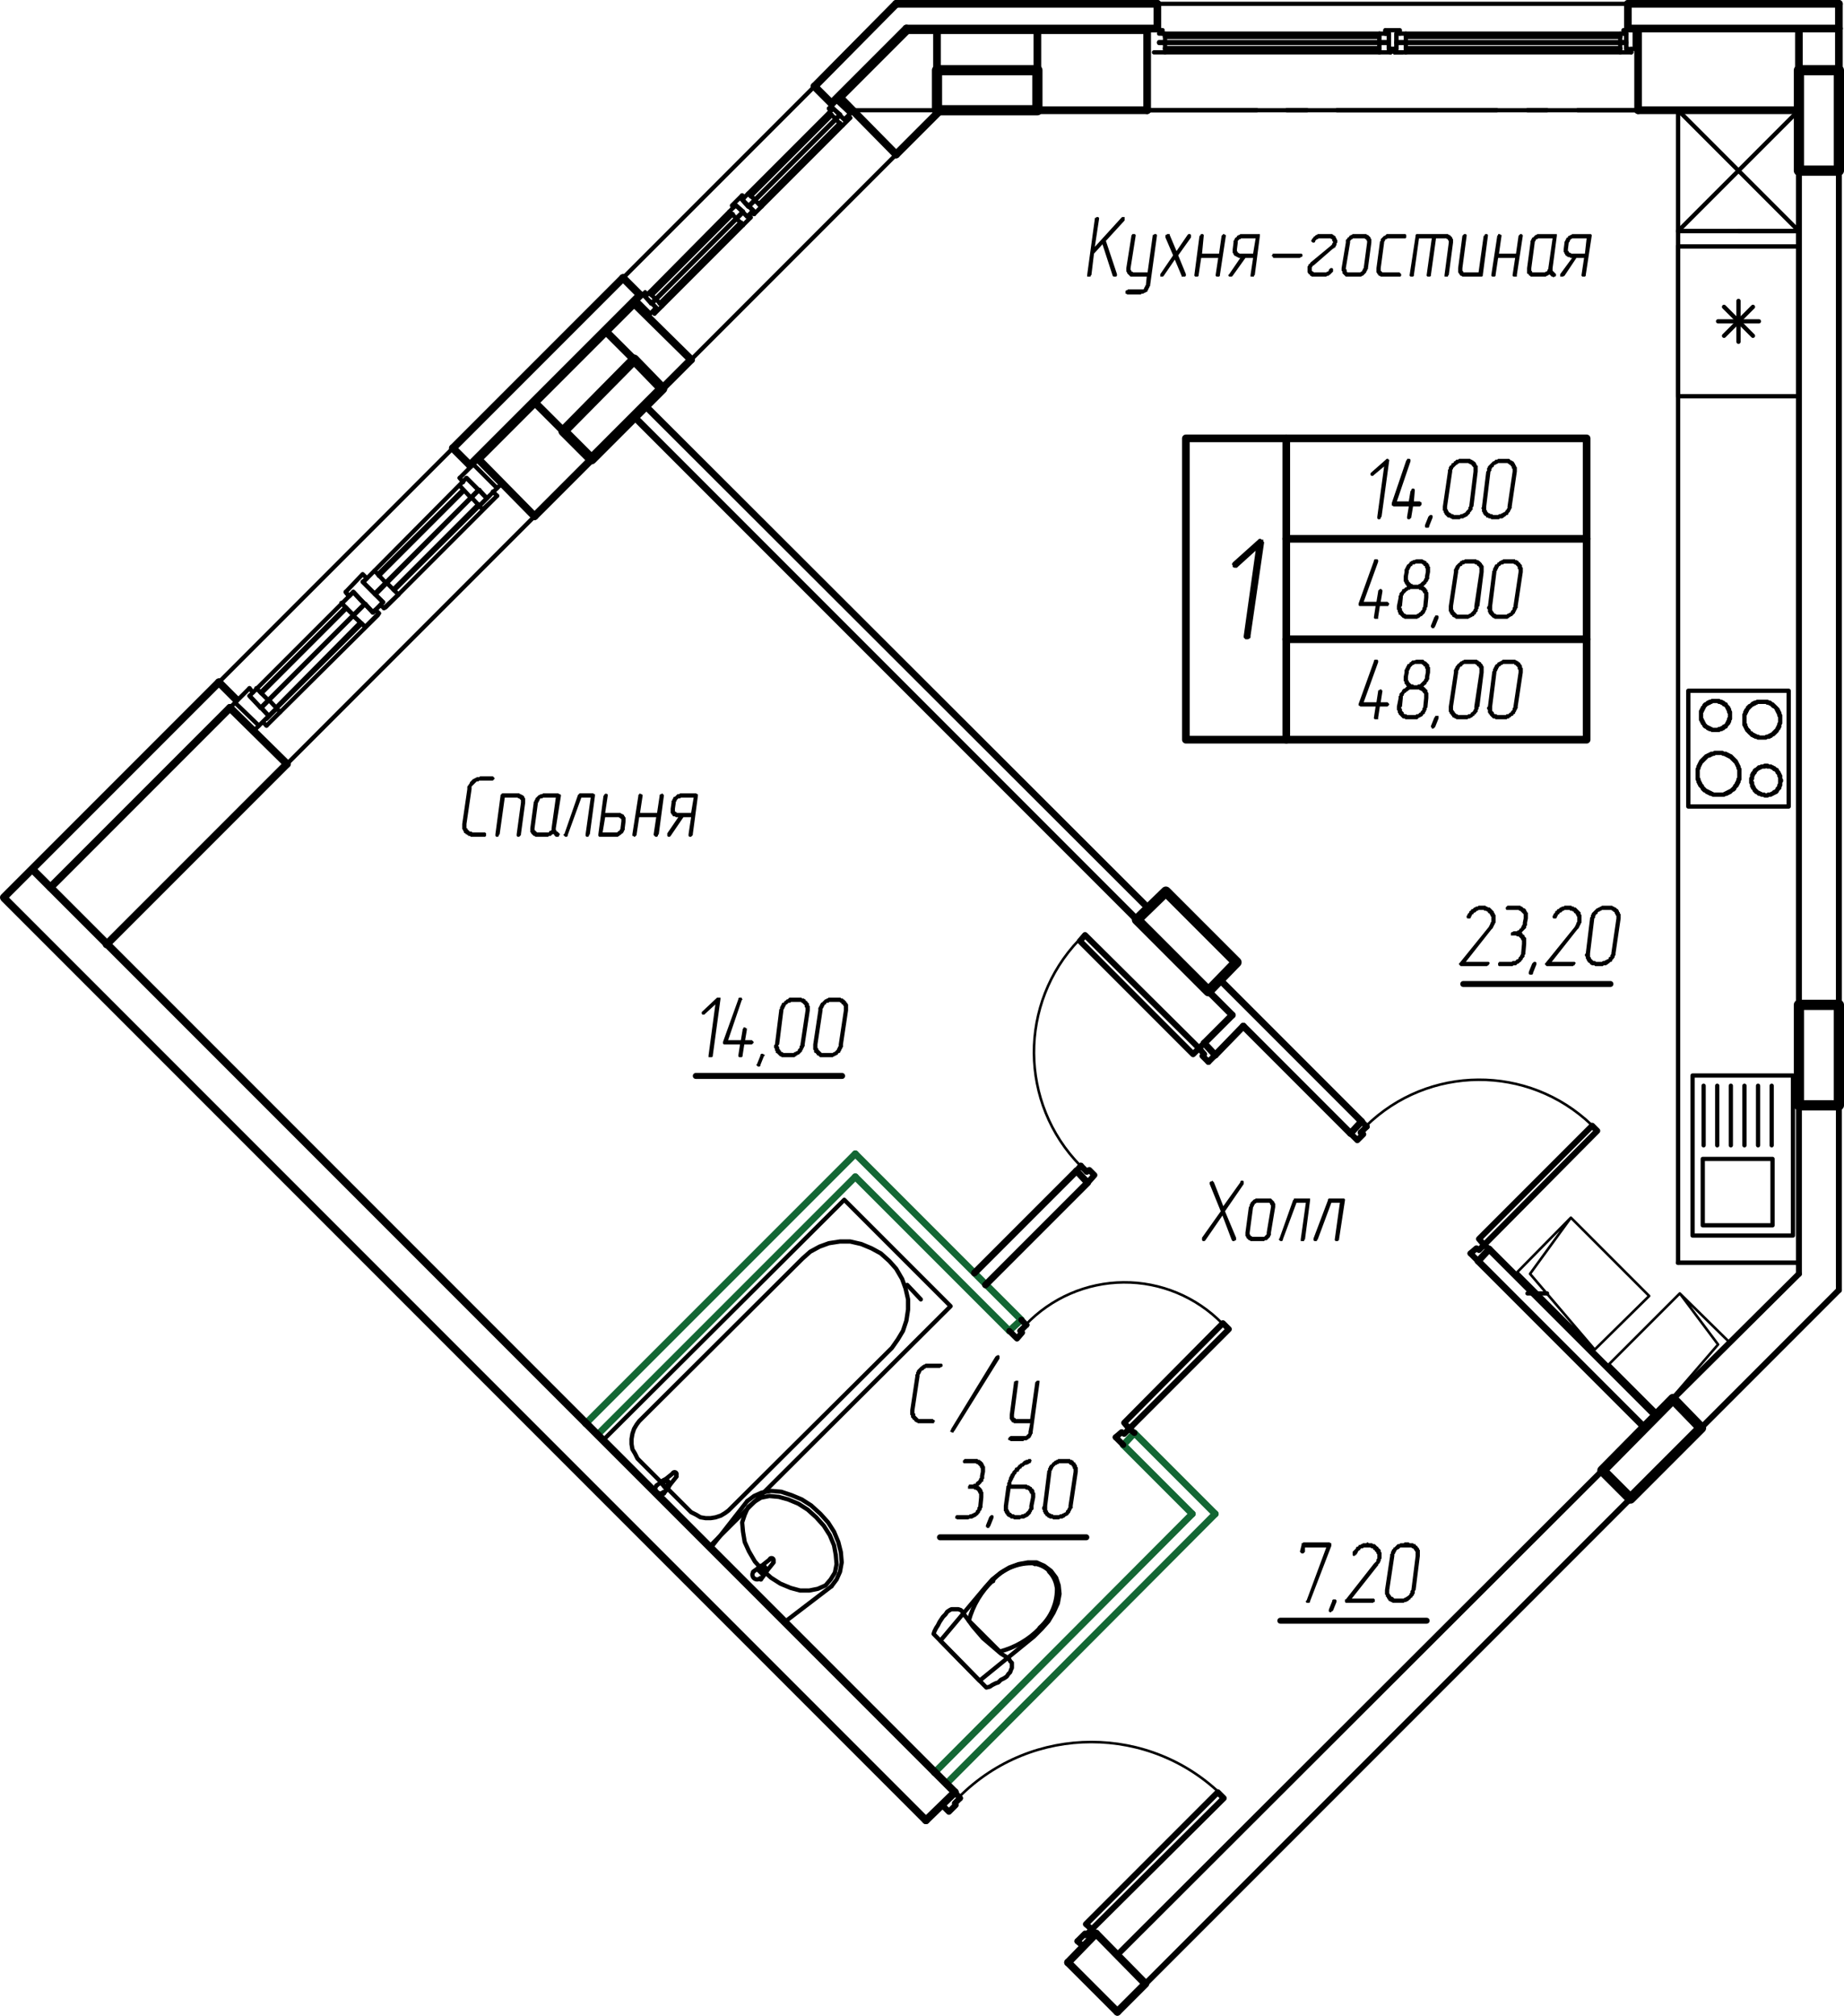 <?xml version="1.0" encoding="UTF-8"?>
<svg id="APT-13" xmlns="http://www.w3.org/2000/svg" viewBox="0 0 260.07 284.16">
  <defs>
    <style>
      .cls-1, .cls-2, .cls-3, .cls-4, .cls-5, .cls-6, .cls-7, .cls-8, .cls-9 {
        fill: none;
      }

      .cls-1, .cls-2, .cls-3, .cls-5, .cls-6, .cls-7, .cls-8, .cls-9 {
        stroke-linecap: round;
        stroke-linejoin: round;
      }

      .cls-1, .cls-2, .cls-3, .cls-5, .cls-6, .cls-8, .cls-9 {
        stroke: #000;
      }

      .cls-1, .cls-7 {
        stroke-width: .96px;
      }

      .cls-10 {
        fill: #000;
      }

      .cls-10, .cls-4 {
        stroke-width: 0px;
      }

      .cls-2 {
        stroke-width: 1.44px;
      }

      .cls-3 {
        stroke-width: 1.08px;
      }

      .cls-5 {
        stroke-width: 1.08px;
      }

      .cls-6 {
        stroke-width: .36px;
      }

      .cls-7 {
        stroke: #136734;
      }

      .cls-8 {
        stroke-width: .84px;
      }

      .cls-9 {
        stroke-width: .6px;
      }
    </style>
  </defs>
  <line class="cls-9" x1="120.75" y1="15.54" x2="143.31" y2="15.54"/>
  <line class="cls-9" x1="147.51" y1="15.54" x2="150.39" y2="15.54"/>
  <line class="cls-9" x1="154.59" y1="15.54" x2="177.27" y2="15.54"/>
  <line class="cls-9" x1="181.47" y1="15.54" x2="184.35" y2="15.54"/>
  <line class="cls-9" x1="188.55" y1="15.54" x2="211.11" y2="15.54"/>
  <line class="cls-9" x1="215.43" y1="15.54" x2="218.19" y2="15.54"/>
  <line class="cls-9" x1="222.51" y1="15.54" x2="245.07" y2="15.54"/>
  <line class="cls-9" x1="249.27" y1="15.54" x2="252.15" y2="15.54"/>
  <line class="cls-9" x1="215.43" y1="182.34" x2="218.19" y2="182.34"/>
  <line class="cls-9" x1="127.95" y1="181.14" x2="129.87" y2="183.18"/>
  <line class="cls-9" x1="37.35" y1="163.38" x2="39.27" y2="165.3"/>
  <line class="cls-9" x1="42.27" y1="168.3" x2="58.23" y2="184.26"/>
  <line class="cls-9" x1="61.23" y1="187.26" x2="63.27" y2="189.3"/>
  <line class="cls-9" x1="66.27" y1="192.3" x2="82.23" y2="208.26"/>
  <line class="cls-9" x1="85.23" y1="211.26" x2="87.27" y2="213.3"/>
  <line class="cls-9" x1="90.27" y1="216.3" x2="106.23" y2="232.26"/>
  <line class="cls-9" x1="109.23" y1="235.26" x2="111.27" y2="237.3"/>
  <line class="cls-9" x1="114.27" y1="240.3" x2="130.23" y2="256.26"/>
  <line class="cls-9" x1="161.91" y1="271.38" x2="177.87" y2="255.42"/>
  <line class="cls-9" x1="180.87" y1="252.42" x2="182.79" y2="250.38"/>
  <line class="cls-9" x1="185.79" y1="247.38" x2="201.87" y2="231.42"/>
  <line class="cls-9" x1="204.87" y1="228.42" x2="206.79" y2="226.38"/>
  <line class="cls-9" x1="209.79" y1="223.38" x2="225.87" y2="207.42"/>
  <line class="cls-9" x1="228.87" y1="204.42" x2="230.79" y2="202.38"/>
  <line class="cls-9" x1="233.79" y1="199.38" x2="249.87" y2="183.42"/>
  <path class="cls-4" d="M242.91,190.26l-.6-.72-8.4,9.72,9-9ZM243.99,189.3l-1.08.96-.6-.72,1.68-.24h0Z"/>
  <polygon class="cls-4" points="243.99 189.3 236.91 182.34 242.31 189.54 243.99 189.3"/>
  <polyline class="cls-6" points="236.91 182.34 226.95 192.3 233.91 199.26 242.31 189.54 236.91 182.34 243.99 189.3 233.91 199.26"/>
  <path class="cls-4" d="M246.99,194.22l.6.72-9.6,8.28,9-9ZM247.95,193.26l-.96.96.6.72.36-1.68h0Z"/>
  <path class="cls-4" d="M215.07,180.42l.72-.84,9.12,10.68-9.84-9.84h0ZM213.99,179.34l1.08,1.08.72-.84-1.8-.24Z"/>
  <polygon class="cls-4" points="213.99 179.34 221.55 171.66 215.79 179.58 213.99 179.34"/>
  <polyline class="cls-6" points="221.55 171.66 232.59 182.7 224.91 190.26 215.79 179.58 221.55 171.66 213.99 179.34 224.91 190.26"/>
  <line class="cls-9" x1="100.23" y1="218.22" x2="100.23" y2="218.22"/>
  <line class="cls-9" x1="110.67" y1="228.66" x2="110.67" y2="228.66"/>
  <line class="cls-9" x1="100.23" y1="218.22" x2="100.23" y2="218.22"/>
  <line class="cls-9" x1="117.27" y1="223.62" x2="110.67" y2="228.66"/>
  <polyline class="cls-9" points="105.39 211.62 100.23 218.22 110.67 228.66"/>
  <polyline class="cls-9" points="117.27 223.62 117.99 222.66 118.47 221.58 118.71 220.26 118.59 218.82 118.23 217.38 117.63 215.94 116.79 214.62 115.71 213.42 114.39 212.22 113.07 211.38 111.63 210.78 110.19 210.3 108.75 210.18 107.43 210.42 106.35 210.9 105.39 211.62"/>
  <polyline class="cls-9" points="107.55 221.34 108.75 222.42 110.07 223.26 111.51 223.86 112.83 224.22 114.15 224.22 115.35 223.98 116.43 223.5 117.15 222.66 117.75 221.7 117.99 220.5 117.87 219.18 117.63 217.86 117.03 216.42 116.19 215.1 115.11 213.9 113.91 212.82 112.59 211.98 111.15 211.38 109.83 211.02 108.51 210.9 107.31 211.14 106.35 211.74 105.51 212.46 105.03 213.54 104.67 214.62 104.79 215.94 105.03 217.38 105.63 218.7 106.47 220.14 107.55 221.34"/>
  <line class="cls-9" x1="107.31" y1="222.66" x2="108.03" y2="221.7"/>
  <path class="cls-9" d="M107.9,221.63c.06-.07.1-.15.11-.23"/>
  <line class="cls-9" x1="108.15" y1="221.46" x2="108.15" y2="221.46"/>
  <line class="cls-9" x1="108.15" y1="221.46" x2="109.11" y2="220.26"/>
  <path class="cls-9" d="M109.05,220.14c.09-.12.08-.29-.02-.4-.11-.11-.28-.12-.4-.03"/>
  <line class="cls-9" x1="108.63" y1="219.78" x2="108.63" y2="219.78"/>
  <line class="cls-9" x1="108.63" y1="219.78" x2="107.43" y2="220.74"/>
  <path class="cls-9" d="M107.38,220.75c-.09.02-.16.06-.23.11"/>
  <line class="cls-9" x1="107.19" y1="220.86" x2="107.19" y2="220.86"/>
  <line class="cls-9" x1="107.19" y1="220.86" x2="106.23" y2="221.58"/>
  <path class="cls-9" d="M106.31,221.53c-.26.26-.26.67,0,.93s.67.26.93,0"/>
  <line class="cls-9" x1="107.31" y1="222.66" x2="107.31" y2="222.66"/>
  <line class="cls-9" x1="106.95" y1="221.34" x2="107.31" y2="221.1"/>
  <polyline class="cls-9" points="107.79 221.58 107.55 221.94 106.95 221.34"/>
  <path class="cls-9" d="M107.78,221.58c.17-.16.17-.43,0-.59-.16-.17-.43-.17-.59,0"/>
  <path class="cls-9" d="M108.02,221.4c.04-.18-.01-.37-.14-.5s-.32-.19-.5-.15"/>
  <polyline class="cls-9" points="99.99 218.1 134.07 184.14 119.07 169.14 84.99 203.1 99.99 218.1"/>
  <polyline class="cls-9" points="90.15 200.34 89.79 200.82 89.43 201.42 89.19 202.14 89.07 202.86 89.07 203.58 89.19 204.3 89.55 204.9 89.91 205.62 90.39 206.1 96.99 212.7 97.47 213.18 98.19 213.54 98.79 213.9 99.51 214.02 100.23 214.02 100.95 213.9 101.67 213.66 102.27 213.3 102.75 212.94 125.79 190.02 126.63 188.82 127.35 187.62 127.83 186.18 128.07 184.62 128.07 183.18 127.71 181.62 127.23 180.3 126.39 178.86 125.43 177.78 124.23 176.7 122.91 175.98 121.47 175.38 119.91 175.02 118.47 175.02 116.91 175.26 115.59 175.74 114.27 176.46 113.19 177.42 90.15 200.34"/>
  <line class="cls-9" x1="93.63" y1="210.54" x2="94.35" y2="209.58"/>
  <path class="cls-9" d="M94.22,209.51c.06-.07.09-.15.11-.23"/>
  <line class="cls-9" x1="94.47" y1="209.34" x2="94.47" y2="209.34"/>
  <line class="cls-9" x1="94.47" y1="209.34" x2="95.43" y2="208.14"/>
  <path class="cls-9" d="M95.37,208.02c.09-.12.08-.29-.02-.4-.11-.11-.28-.12-.4-.02"/>
  <line class="cls-9" x1="94.95" y1="207.66" x2="94.95" y2="207.66"/>
  <line class="cls-9" x1="94.95" y1="207.66" x2="93.75" y2="208.62"/>
  <path class="cls-9" d="M93.7,208.63c-.09.02-.16.06-.23.11"/>
  <line class="cls-9" x1="93.51" y1="208.74" x2="93.51" y2="208.74"/>
  <line class="cls-9" x1="93.51" y1="208.74" x2="92.55" y2="209.46"/>
  <path class="cls-9" d="M92.62,209.41c-.26.26-.26.68,0,.93s.68.26.93,0"/>
  <line class="cls-9" x1="93.63" y1="210.54" x2="93.63" y2="210.54"/>
  <line class="cls-9" x1="93.39" y1="209.22" x2="93.63" y2="208.98"/>
  <polyline class="cls-9" points="94.23 209.46 93.87 209.82 93.39 209.22"/>
  <path class="cls-9" d="M94.11,209.46c.16-.16.16-.43,0-.59s-.43-.16-.59,0"/>
  <path class="cls-9" d="M94.34,209.27c.04-.18-.02-.37-.15-.5s-.32-.18-.5-.15"/>
  <line class="cls-1" x1="160.35" y1="129.66" x2="89.43" y2="58.74"/>
  <line class="cls-1" x1="233.55" y1="199.62" x2="210.03" y2="176.1"/>
  <line class="cls-1" x1="231.99" y1="201.3" x2="208.47" y2="177.78"/>
  <line class="cls-1" x1="190.47" y1="159.78" x2="175.35" y2="144.66"/>
  <line class="cls-1" x1="192.03" y1="158.1" x2="172.11" y2="138.18"/>
  <line class="cls-1" x1="162.03" y1="128.1" x2="90.99" y2="57.18"/>
  <line class="cls-7" x1="82.59" y1="200.7" x2="120.63" y2="162.66"/>
  <line class="cls-7" x1="131.79" y1="249.9" x2="168.15" y2="213.42"/>
  <line class="cls-7" x1="84.27" y1="202.26" x2="120.63" y2="165.9"/>
  <line class="cls-7" x1="133.47" y1="251.46" x2="171.39" y2="213.42"/>
  <line class="cls-7" x1="144.03" y1="186.06" x2="120.63" y2="162.66"/>
  <line class="cls-7" x1="142.35" y1="187.62" x2="120.63" y2="165.9"/>
  <line class="cls-7" x1="168.15" y1="213.42" x2="158.43" y2="203.7"/>
  <line class="cls-7" x1="171.39" y1="213.42" x2="159.99" y2="202.02"/>
  <line class="cls-1" x1="151.83" y1="165.06" x2="137.43" y2="179.46"/>
  <line class="cls-1" x1="171.39" y1="148.74" x2="175.35" y2="144.66"/>
  <line class="cls-7" x1="142.35" y1="187.62" x2="144.03" y2="186.06"/>
  <line class="cls-1" x1="208.47" y1="177.78" x2="210.03" y2="176.1"/>
  <line class="cls-1" x1="190.47" y1="159.78" x2="192.03" y2="158.1"/>
  <line class="cls-7" x1="158.43" y1="203.7" x2="159.99" y2="202.02"/>
  <polyline class="cls-1" points="151.83 165.06 153.39 166.74 138.99 181.14"/>
  <line class="cls-1" x1="169.83" y1="147.06" x2="173.79" y2="143.1"/>
  <line class="cls-1" x1="170.43" y1="139.74" x2="173.79" y2="143.1"/>
  <line class="cls-1" x1="169.83" y1="147.06" x2="171.39" y2="148.74"/>
  <polyline class="cls-9" points="253.71 65.46 253.71 178.02 236.67 178.02"/>
  <line class="cls-9" x1="253.71" y1="34.74" x2="236.67" y2="34.74"/>
  <polyline class="cls-9" points="236.67 178.02 236.67 32.58 253.71 32.58"/>
  <polyline class="cls-9" points="236.67 55.86 236.67 34.74 253.71 34.74 253.71 55.86 236.67 55.86"/>
  <polyline class="cls-9" points="252.27 113.7 238.11 113.7 238.11 97.38 252.27 97.38 252.27 113.7"/>
  <polyline class="cls-9" points="238.71 174.18 238.71 151.62 252.87 151.62 252.87 174.18 238.71 174.18"/>
  <polyline class="cls-9" points="253.71 15.54 253.71 32.58 236.67 32.58 236.67 15.54"/>
  <line class="cls-9" x1="245.19" y1="48.18" x2="245.19" y2="42.42"/>
  <line class="cls-9" x1="243.15" y1="47.34" x2="247.23" y2="43.26"/>
  <line class="cls-9" x1="242.31" y1="45.3" x2="248.07" y2="45.3"/>
  <line class="cls-9" x1="243.15" y1="43.26" x2="247.23" y2="47.34"/>
  <polyline class="cls-9" points="240.15 172.74 240.15 163.38 249.99 163.38 249.99 172.74 240.15 172.74"/>
  <line class="cls-9" x1="240.27" y1="161.46" x2="240.27" y2="153.06"/>
  <line class="cls-9" x1="242.19" y1="161.46" x2="242.19" y2="153.06"/>
  <line class="cls-9" x1="244.11" y1="161.46" x2="244.11" y2="153.06"/>
  <line class="cls-9" x1="246.03" y1="161.46" x2="246.03" y2="153.06"/>
  <line class="cls-9" x1="247.95" y1="161.46" x2="247.95" y2="153.06"/>
  <line class="cls-9" x1="249.87" y1="161.46" x2="249.87" y2="153.06"/>
  <line class="cls-9" x1="236.67" y1="32.58" x2="253.71" y2="15.54"/>
  <polyline class="cls-9" points="236.67 15.54 253.71 32.58 245.19 32.58"/>
  <polyline class="cls-9" points="253.71 38.7 253.71 178.02 236.67 178.02"/>
  <line class="cls-9" x1="253.71" y1="34.74" x2="245.19" y2="34.74"/>
  <line class="cls-9" x1="253.71" y1="15.54" x2="236.67" y2="15.54"/>
  <polyline class="cls-9" points="250.59 108.54 250.59 108.66 250.71 108.78 250.71 108.9 250.83 108.9 250.83 109.02 250.95 109.14 250.95 109.26 250.95 109.38 251.07 109.38 251.07 109.5 251.07 109.62 251.07 109.74 251.07 109.86 251.07 109.98 251.19 109.98 251.19 110.1 251.07 110.1 251.07 110.22 251.07 110.34 251.07 110.46 251.07 110.58 251.07 110.7 250.95 110.7 250.95 110.82 250.95 110.94 250.95 111.06 250.83 111.06 250.83 111.18 250.71 111.18 250.71 111.3 250.59 111.42 250.59 111.54 250.47 111.54 250.47 111.66 250.35 111.66 250.23 111.66 250.23 111.78 250.11 111.78 249.99 111.9 249.87 111.9 249.75 112.02 249.63 112.02 249.51 112.02 249.39 112.02 249.27 112.14 249.15 112.14 249.03 112.14 248.91 112.14 248.79 112.02 248.67 112.02 248.55 112.02 248.43 112.02 248.31 111.9 248.19 111.9 248.07 111.9 248.07 111.78 247.95 111.78 247.83 111.66 247.71 111.66 247.71 111.54 247.59 111.54 247.59 111.42 247.47 111.42 247.47 111.3 247.35 111.18 247.35 111.06 247.23 111.06 247.23 110.94 247.23 110.82 247.11 110.82 247.11 110.7 247.11 110.58 247.11 110.46 247.11 110.34 246.99 110.34 246.99 110.22 246.99 110.1 246.99 109.98 246.99 109.86 246.99 109.74 247.11 109.74 247.11 109.62 247.11 109.5 247.11 109.38 247.11 109.26 247.23 109.26 247.23 109.14 247.23 109.02 247.35 109.02 247.35 108.9 247.47 108.9 247.47 108.78 247.47 108.66 247.59 108.66 247.59 108.54 247.71 108.54 247.83 108.42 247.95 108.3 248.07 108.3 248.07 108.18 248.19 108.18 248.31 108.18 248.43 108.06 248.55 108.06 248.67 108.06 248.79 108.06 248.91 108.06 248.91 107.94 249.03 107.94 249.15 107.94 249.27 107.94 249.27 108.06 249.39 108.06 249.51 108.06 249.63 108.06 249.75 108.06 249.87 108.18 249.99 108.18 250.11 108.3 250.23 108.3 250.23 108.42 250.35 108.42 250.47 108.54 250.59 108.54"/>
  <polyline class="cls-9" points="240.27 111.18 240.15 111.18 240.15 111.06 240.03 110.94 240.03 110.82 239.91 110.82 239.91 110.7 239.79 110.7 239.79 110.58 239.79 110.46 239.67 110.46 239.67 110.34 239.67 110.22 239.55 110.22 239.55 110.1 239.55 109.98 239.55 109.86 239.43 109.86 239.43 109.74 239.43 109.62 239.43 109.5 239.43 109.38 239.43 109.26 239.43 109.14 239.43 109.02 239.43 108.9 239.43 108.78 239.43 108.66 239.43 108.54 239.43 108.42 239.55 108.3 239.55 108.18 239.55 108.06 239.67 107.94 239.67 107.82 239.79 107.7 239.79 107.58 239.91 107.46 239.91 107.34 240.03 107.34 240.03 107.22 240.15 107.22 240.15 107.1 240.27 107.1 240.27 106.98 240.39 106.98 240.39 106.86 240.51 106.86 240.51 106.74 240.63 106.74 240.63 106.62 240.75 106.62 240.87 106.5 240.99 106.5 241.11 106.5 241.11 106.38 241.23 106.38 241.35 106.38 241.35 106.26 241.47 106.26 241.59 106.26 241.71 106.26 241.83 106.14 241.95 106.14 242.07 106.14 242.19 106.14 242.31 106.14 242.43 106.14 242.55 106.14 242.67 106.14 242.79 106.14 242.91 106.14 243.03 106.26 243.15 106.26 243.27 106.26 243.39 106.26 243.39 106.38 243.51 106.38 243.63 106.38 243.63 106.5 243.75 106.5 243.87 106.5 243.87 106.62 243.99 106.62 244.11 106.62 244.11 106.74 244.23 106.74 244.23 106.86 244.35 106.86 244.35 106.98 244.47 106.98 244.47 107.1 244.59 107.1 244.59 107.22 244.71 107.22 244.71 107.34 244.83 107.34 244.83 107.46 244.95 107.58 244.95 107.7 245.07 107.82 245.07 107.94 245.19 108.06 245.19 108.18 245.19 108.3 245.31 108.42 245.31 108.54 245.31 108.66 245.31 108.78 245.31 108.9 245.31 109.02 245.31 109.14 245.31 109.26 245.31 109.38 245.31 109.5 245.31 109.62 245.31 109.74 245.31 109.86 245.19 109.86 245.19 109.98 245.19 110.1 245.19 110.22 245.07 110.22 245.07 110.34 245.07 110.46 244.95 110.46 244.95 110.58 244.95 110.7 244.83 110.7 244.83 110.82 244.71 110.82 244.71 110.94 244.59 111.06 244.59 111.18 244.47 111.18 244.47 111.3 244.35 111.3 244.23 111.42 244.11 111.54 243.99 111.54 243.99 111.66 243.87 111.66 243.75 111.66 243.75 111.78 243.63 111.78 243.51 111.78 243.51 111.9 243.39 111.9 243.27 111.9 243.15 112.02 243.03 112.02 242.91 112.02 242.79 112.02 242.67 112.02 242.55 112.02 242.43 112.02 242.31 112.02 242.19 112.02 242.07 112.02 241.95 112.02 241.83 112.02 241.71 112.02 241.59 112.02 241.47 111.9 241.35 111.9 241.23 111.9 241.23 111.78 241.11 111.78 240.99 111.78 240.99 111.66 240.87 111.66 240.75 111.66 240.75 111.54 240.63 111.54 240.51 111.42 240.39 111.42 240.39 111.3 240.27 111.3 240.27 111.18"/>
  <polyline class="cls-9" points="250.35 99.66 250.47 99.78 250.59 99.9 250.59 100.02 250.71 100.02 250.71 100.14 250.71 100.26 250.83 100.26 250.83 100.38 250.83 100.5 250.95 100.5 250.95 100.62 250.95 100.74 250.95 100.86 251.07 100.86 251.07 100.98 251.07 101.1 251.07 101.22 251.07 101.34 251.07 101.46 251.07 101.58 251.07 101.7 251.07 101.82 251.07 101.94 250.95 102.06 250.95 102.18 250.95 102.3 250.95 102.42 250.83 102.42 250.83 102.54 250.83 102.66 250.71 102.66 250.71 102.78 250.59 102.9 250.59 103.02 250.47 103.02 250.47 103.14 250.35 103.14 250.35 103.26 250.23 103.26 250.23 103.38 250.11 103.38 250.11 103.5 249.99 103.5 249.87 103.62 249.75 103.62 249.75 103.74 249.63 103.74 249.51 103.74 249.51 103.86 249.39 103.86 249.27 103.86 249.15 103.86 249.03 103.98 248.91 103.98 248.79 103.98 248.67 103.98 248.55 103.98 248.43 103.98 248.31 103.98 248.19 103.98 248.07 103.98 247.95 103.98 247.95 103.86 247.83 103.86 247.71 103.86 247.59 103.86 247.59 103.74 247.47 103.74 247.35 103.74 247.35 103.62 247.23 103.62 247.11 103.62 247.11 103.5 246.99 103.5 246.99 103.38 246.87 103.38 246.75 103.26 246.63 103.14 246.63 103.02 246.51 103.02 246.51 102.9 246.39 102.9 246.39 102.78 246.27 102.66 246.27 102.54 246.15 102.42 246.15 102.3 246.15 102.18 246.03 102.18 246.03 102.06 246.03 101.94 246.03 101.82 246.03 101.7 246.03 101.58 246.03 101.46 246.03 101.34 246.03 101.22 246.03 101.1 246.03 100.98 246.03 100.86 246.03 100.74 246.15 100.62 246.15 100.5 246.15 100.38 246.27 100.38 246.27 100.26 246.27 100.14 246.39 100.14 246.39 100.02 246.51 99.9 246.51 99.78 246.63 99.78 246.63 99.66 246.75 99.66 246.75 99.54 246.87 99.54 246.99 99.42 247.11 99.3 247.23 99.3 247.23 99.18 247.35 99.18 247.47 99.18 247.47 99.06 247.59 99.06 247.71 99.06 247.83 98.94 247.95 98.94 248.07 98.94 248.19 98.94 248.31 98.94 248.43 98.94 248.55 98.94 248.67 98.94 248.79 98.94 248.91 98.94 249.03 98.94 249.15 98.94 249.27 98.94 249.27 99.06 249.39 99.06 249.51 99.06 249.63 99.06 249.63 99.18 249.75 99.18 249.87 99.3 249.99 99.3 249.99 99.42 250.11 99.42 250.11 99.54 250.23 99.54 250.35 99.66"/>
  <polyline class="cls-9" points="243.39 99.42 243.51 99.54 243.63 99.66 243.63 99.78 243.75 99.78 243.75 99.9 243.75 100.02 243.87 100.02 243.87 100.14 243.87 100.26 243.87 100.38 243.99 100.38 243.99 100.5 243.99 100.62 243.99 100.74 243.99 100.86 243.99 100.98 243.99 101.1 243.99 101.22 243.99 101.34 243.87 101.34 243.87 101.46 243.87 101.58 243.87 101.7 243.75 101.7 243.75 101.82 243.75 101.94 243.63 101.94 243.63 102.06 243.51 102.18 243.39 102.3 243.39 102.42 243.27 102.42 243.15 102.42 243.15 102.54 243.03 102.54 243.03 102.66 242.91 102.66 242.79 102.66 242.79 102.78 242.67 102.78 242.55 102.78 242.43 102.78 242.43 102.9 242.31 102.9 242.19 102.9 242.07 102.9 241.95 102.9 241.83 102.9 241.71 102.9 241.59 102.9 241.47 102.9 241.35 102.78 241.23 102.78 241.11 102.78 241.11 102.66 240.99 102.66 240.87 102.66 240.87 102.54 240.75 102.54 240.63 102.42 240.51 102.42 240.51 102.3 240.39 102.3 240.39 102.18 240.27 102.06 240.27 101.94 240.15 101.94 240.15 101.82 240.15 101.7 240.03 101.7 240.03 101.58 240.03 101.46 239.91 101.46 239.91 101.34 239.91 101.22 239.91 101.1 239.91 100.98 239.91 100.86 239.91 100.74 239.91 100.62 239.91 100.5 239.91 100.38 239.91 100.26 240.03 100.26 240.03 100.14 240.03 100.02 240.15 100.02 240.15 99.9 240.15 99.78 240.27 99.78 240.27 99.66 240.39 99.54 240.39 99.42 240.51 99.42 240.51 99.3 240.63 99.3 240.75 99.18 240.87 99.18 240.87 99.06 240.99 99.06 241.11 99.06 241.11 98.94 241.23 98.94 241.35 98.94 241.47 98.82 241.59 98.82 241.71 98.82 241.83 98.82 241.95 98.82 242.07 98.82 242.19 98.82 242.31 98.82 242.43 98.82 242.43 98.94 242.55 98.94 242.67 98.94 242.79 98.94 242.79 99.06 242.91 99.06 243.03 99.06 243.03 99.18 243.15 99.18 243.15 99.3 243.27 99.3 243.39 99.3 243.39 99.42"/>
  <polyline class="cls-9" points="141.15 221.7 142.35 220.98 143.67 220.5 144.99 220.26 146.19 220.26 147.27 220.74 148.23 221.46 148.95 222.42 149.31 223.5 149.43 224.7 149.19 226.02 148.59 227.34 147.87 228.54 146.91 229.62 145.83 230.7 138.15 236.94 132.63 231.3 138.99 223.74 139.95 222.66 141.15 221.7"/>
  <line class="cls-9" x1="149.19" y1="223.74" x2="149.19" y2="223.74"/>
  <line class="cls-9" x1="146.67" y1="229.62" x2="146.67" y2="229.62"/>
  <line class="cls-9" x1="141.03" y1="232.86" x2="141.03" y2="232.86"/>
  <polyline class="cls-9" points="141.03 232.86 138.87 230.7 136.71 228.54"/>
  <line class="cls-9" x1="140.07" y1="222.9" x2="140.07" y2="222.9"/>
  <line class="cls-9" x1="145.95" y1="220.5" x2="145.95" y2="220.5"/>
  <line class="cls-9" x1="148.11" y1="221.58" x2="148.11" y2="221.58"/>
  <path class="cls-9" d="M149.03,223.71c-.12-.81-.49-1.57-1.07-2.15"/>
  <path class="cls-9" d="M146.62,229.48c1.66-1.47,2.56-3.62,2.44-5.83"/>
  <path class="cls-9" d="M140.95,232.84c2.17-.55,4.14-1.7,5.7-3.31"/>
  <path class="cls-9" d="M140.02,222.82c-1.63,1.54-2.8,3.49-3.38,5.66"/>
  <path class="cls-9" d="M145.89,220.39c-2.21-.15-4.37.73-5.86,2.37"/>
  <path class="cls-9" d="M148.05,221.52c-.58-.58-1.33-.96-2.14-1.09"/>
  <polyline class="cls-9" points="131.67 230.34 131.79 229.98 132.03 229.5 132.27 229.14 132.51 228.66 132.75 228.3 132.99 227.94 133.35 227.58 133.59 227.22 133.95 226.98 134.19 226.86 134.55 226.86 134.79 226.86 135.15 226.86 135.51 226.98 135.75 227.22 135.87 227.46 136.59 228.42 137.19 229.26 137.91 230.1 138.63 230.94 139.47 231.66 140.31 232.38 141.15 233.1 142.11 233.7 142.35 233.94 142.47 234.18 142.71 234.42 142.71 234.78 142.71 235.14 142.59 235.38 142.47 235.74 142.23 235.98 141.99 236.34 141.63 236.58 141.15 236.82 140.79 237.18 140.43 237.3 139.95 237.54 139.59 237.78 139.11 237.9 131.67 230.34"/>
  <line class="cls-8" x1="259.35" y1="24.06" x2="259.35" y2="141.66"/>
  <line class="cls-8" x1="253.71" y1="24.06" x2="253.71" y2="141.66"/>
  <line class="cls-3" x1="231.03" y1="4.26" x2="231.03" y2="15.54"/>
  <line class="cls-3" x1="229.59" y1=".54" x2="229.59" y2="4.02"/>
  <line class="cls-8" x1="151.95" y1="273.66" x2="152.79" y2="274.38"/>
  <polyline class="cls-8" points="171.75 252.66 153.15 271.26 153.99 271.98 172.59 253.5 171.75 252.66"/>
  <polyline class="cls-8" points="153.99 271.98 153.15 272.82 153.03 272.58 151.95 273.66"/>
  <line class="cls-8" x1="135.39" y1="253.5" x2="134.67" y2="252.66"/>
  <polyline class="cls-8" points="135.39 253.5 134.67 254.22 134.79 254.46 133.83 255.42 132.87 254.46"/>
  <line class="cls-8" x1="153.99" y1="271.98" x2="154.59" y2="272.58"/>
  <path class="cls-6" d="M172.55,253.29c-10.29-10.28-26.96-10.28-37.25,0"/>
  <line class="cls-8" x1="229.95" y1="211.26" x2="161.55" y2="279.66"/>
  <line class="cls-8" x1="225.99" y1="207.3" x2="157.59" y2="275.58"/>
  <line class="cls-8" x1="239.91" y1="201.3" x2="259.35" y2="181.86"/>
  <line class="cls-8" x1="235.95" y1="197.22" x2="253.71" y2="179.58"/>
  <line class="cls-8" x1="259.35" y1="155.82" x2="259.35" y2="181.86"/>
  <line class="cls-8" x1="253.71" y1="155.82" x2="253.71" y2="179.58"/>
  <line class="cls-3" x1="259.35" y1="4.02" x2="259.35" y2=".54"/>
  <line class="cls-3" x1="259.35" y1="4.02" x2="229.59" y2="4.02"/>
  <line class="cls-3" x1="259.35" y1=".54" x2="229.59" y2=".54"/>
  <line class="cls-3" x1="253.71" y1="15.54" x2="231.03" y2="15.54"/>
  <line class="cls-9" x1="89.43" y1="42.78" x2="90.99" y2="41.22"/>
  <line class="cls-9" x1="93.03" y1="42.78" x2="104.43" y2="31.38"/>
  <line class="cls-9" x1="107.07" y1="28.74" x2="118.47" y2="17.34"/>
  <line class="cls-9" x1="91.95" y1="41.58" x2="103.35" y2="30.18"/>
  <line class="cls-9" x1="105.87" y1="27.66" x2="117.27" y2="16.26"/>
  <line class="cls-9" x1="93.15" y1="42.78" x2="104.55" y2="31.38"/>
  <line class="cls-9" x1="107.07" y1="28.86" x2="118.47" y2="17.46"/>
  <line class="cls-9" x1="105.39" y1="30.54" x2="106.23" y2="29.7"/>
  <line class="cls-9" x1="91.83" y1="41.58" x2="103.23" y2="30.18"/>
  <line class="cls-9" x1="105.87" y1="27.54" x2="117.27" y2="16.14"/>
  <line class="cls-9" x1="91.83" y1="42.78" x2="104.79" y2="29.82"/>
  <line class="cls-9" x1="92.31" y1="44.22" x2="104.79" y2="31.74"/>
  <line class="cls-9" x1="91.59" y1="41.22" x2="92.43" y2="42.18"/>
  <line class="cls-9" x1="92.55" y1="42.18" x2="93.39" y2="43.14"/>
  <line class="cls-9" x1="92.31" y1="44.22" x2="92.07" y2="43.98"/>
  <line class="cls-9" x1="91.83" y1="42.78" x2="90.99" y2="41.82"/>
  <polyline class="cls-9" points="92.31 43.62 92.55 43.38 91.95 42.78"/>
  <line class="cls-9" x1="89.79" y1="42.3" x2="91.71" y2="44.22"/>
  <polyline class="cls-9" points="103.47 29.22 90.99 41.82 92.55 43.38 91.35 44.58"/>
  <line class="cls-9" x1="90.99" y1="41.22" x2="91.23" y2="41.58"/>
  <line class="cls-9" x1="114.87" y1="12.18" x2="87.87" y2="39.18"/>
  <line class="cls-9" x1="103.83" y1="30.78" x2="104.79" y2="31.74"/>
  <line class="cls-9" x1="104.79" y1="29.82" x2="103.83" y2="28.98"/>
  <line class="cls-9" x1="102.87" y1="29.82" x2="103.83" y2="30.78"/>
  <polyline class="cls-9" points="105.87 30.66 105.63 30.3 105.39 30.54 104.79 29.94"/>
  <line class="cls-9" x1="106.47" y1="28.26" x2="107.43" y2="29.1"/>
  <line class="cls-9" x1="105.51" y1="29.1" x2="104.67" y2="28.14"/>
  <line class="cls-9" x1="105.51" y1="27.3" x2="106.47" y2="28.14"/>
  <polyline class="cls-9" points="106.35 30.18 105.99 29.94 106.23 29.7 105.63 29.1"/>
  <polyline class="cls-9" points="104.67 27.54 104.91 27.9 104.67 28.14 106.23 29.7 105.39 30.54 103.83 28.98 103.47 29.22 103.23 28.98 104.67 27.54"/>
  <polyline class="cls-9" points="106.35 30.18 107.43 29.1 106.47 28.26"/>
  <line class="cls-9" x1="105.51" y1="29.1" x2="104.67" y2="28.14"/>
  <line class="cls-9" x1="105.51" y1="27.3" x2="106.47" y2="28.14"/>
  <polyline class="cls-9" points="106.35 30.18 105.99 29.94 106.23 29.7 105.63 29.1"/>
  <polyline class="cls-9" points="106.23 29.7 104.67 28.14 104.91 27.9 104.67 27.54"/>
  <line class="cls-9" x1="126.39" y1="21.78" x2="97.47" y2="50.7"/>
  <line class="cls-9" x1="104.79" y1="31.74" x2="105.87" y2="30.66"/>
  <line class="cls-9" x1="91.95" y1="42.78" x2="104.79" y2="29.94"/>
  <line class="cls-9" x1="105.63" y1="29.1" x2="118.47" y2="16.26"/>
  <line class="cls-9" x1="105.51" y1="29.1" x2="118.47" y2="16.14"/>
  <line class="cls-9" x1="107.43" y1="29.1" x2="119.91" y2="16.62"/>
  <line class="cls-9" x1="104.91" y1="27.9" x2="117.51" y2="15.3"/>
  <line class="cls-9" x1="118.47" y1="13.74" x2="116.91" y2="15.3"/>
  <line class="cls-9" x1="116.91" y1="15.9" x2="117.87" y2="16.74"/>
  <line class="cls-9" x1="117.87" y1="16.86" x2="118.83" y2="17.7"/>
  <line class="cls-9" x1="119.91" y1="16.62" x2="119.55" y2="16.38"/>
  <line class="cls-9" x1="118.47" y1="16.14" x2="117.51" y2="15.3"/>
  <polyline class="cls-9" points="119.31 16.62 119.07 16.86 118.47 16.26"/>
  <line class="cls-9" x1="117.99" y1="14.22" x2="119.91" y2="16.02"/>
  <polyline class="cls-9" points="117.51 15.3 119.07 16.86 120.27 15.66"/>
  <line class="cls-9" x1="116.91" y1="15.3" x2="117.27" y2="15.54"/>
  <line class="cls-3" x1="259.35" y1="9.9" x2="259.35" y2="4.02"/>
  <line class="cls-3" x1="253.71" y1="9.9" x2="253.71" y2="4.26"/>
  <line class="cls-3" x1="161.79" y1="15.54" x2="161.79" y2="4.26"/>
  <line class="cls-3" x1="163.23" y1="4.02" x2="163.23" y2=".54"/>
  <line class="cls-3" x1="146.31" y1="15.54" x2="161.79" y2="15.54"/>
  <line class="cls-3" x1="127.95" y1="4.26" x2="161.79" y2="4.26"/>
  <line class="cls-3" x1="127.83" y1="4.02" x2="163.23" y2="4.02"/>
  <line class="cls-3" x1="126.39" y1=".54" x2="163.23" y2=".54"/>
  <line class="cls-3" x1="126.39" y1="21.78" x2="132.63" y2="15.54"/>
  <line class="cls-3" x1="117.27" y1="14.58" x2="127.83" y2="4.02"/>
  <line class="cls-3" x1="114.87" y1="12.18" x2="126.39" y2=".54"/>
  <line class="cls-3" x1="118.47" y1="13.74" x2="127.95" y2="4.26"/>
  <line class="cls-3" x1="93.39" y1="54.78" x2="97.47" y2="50.7"/>
  <line class="cls-3" x1="83.43" y1="64.74" x2="75.39" y2="72.78"/>
  <line class="cls-3" x1="40.47" y1="107.7" x2="15.03" y2="133.14"/>
  <line class="cls-3" x1="126.39" y1="21.78" x2="118.47" y2="13.74"/>
  <line class="cls-3" x1="117.27" y1="14.58" x2="114.87" y2="12.18"/>
  <line class="cls-3" x1="89.43" y1="42.78" x2="67.47" y2="64.74"/>
  <line class="cls-3" x1="32.43" y1="99.78" x2="7.11" y2="125.1"/>
  <line class="cls-3" x1="90.27" y1="41.58" x2="66.27" y2="65.58"/>
  <line class="cls-3" x1="87.87" y1="39.18" x2="63.87" y2="63.18"/>
  <line class="cls-3" x1="30.87" y1="96.18" x2=".54" y2="126.51"/>
  <polyline class="cls-8" points="159.63 201.06 158.55 202.14 158.19 201.9 157.35 202.62"/>
  <polyline class="cls-8" points="172.47 186.54 158.55 200.58 159.27 201.42 173.31 187.38 172.47 186.54"/>
  <line class="cls-8" x1="144.75" y1="186.78" x2="144.03" y2="186.06"/>
  <polyline class="cls-8" points="143.91 187.62 144.15 187.86 143.43 188.7 142.35 187.62"/>
  <line class="cls-8" x1="144.75" y1="186.78" x2="144.75" y2="186.78"/>
  <line class="cls-8" x1="159.27" y1="201.42" x2="159.99" y2="202.02"/>
  <line class="cls-8" x1="157.35" y1="202.62" x2="158.43" y2="203.7"/>
  <line class="cls-8" x1="143.91" y1="187.62" x2="144.75" y2="186.78"/>
  <path class="cls-6" d="M172.37,186.56c-3.66-3.73-8.67-5.82-13.9-5.78-5.22.04-10.21,2.2-13.81,5.98"/>
  <line class="cls-3" x1="75.39" y1="72.78" x2="67.47" y2="64.74"/>
  <line class="cls-3" x1="66.27" y1="65.58" x2="63.87" y2="63.18"/>
  <line class="cls-3" x1="40.47" y1="107.7" x2="32.43" y2="99.78"/>
  <line class="cls-3" x1="33.27" y1="98.58" x2="30.87" y2="96.18"/>
  <line class="cls-3" x1="97.47" y1="50.7" x2="89.43" y2="42.78"/>
  <line class="cls-3" x1="90.27" y1="41.58" x2="87.87" y2="39.18"/>
  <polyline class="cls-8" points="169.11 147.78 169.83 148.62 169.59 148.86 170.43 149.7"/>
  <polyline class="cls-8" points="152.31 132.66 168.27 148.62 169.11 147.78 153.03 131.82 152.31 132.66"/>
  <line class="cls-8" x1="152.43" y1="164.34" x2="151.83" y2="165.06"/>
  <polyline class="cls-8" points="153.27 165.18 153.63 164.94 154.35 165.66 153.39 166.74"/>
  <line class="cls-8" x1="152.43" y1="164.34" x2="152.43" y2="164.34"/>
  <line class="cls-8" x1="169.11" y1="147.78" x2="169.83" y2="147.06"/>
  <line class="cls-8" x1="170.43" y1="149.7" x2="171.39" y2="148.74"/>
  <line class="cls-8" x1="153.27" y1="165.18" x2="152.43" y2="164.34"/>
  <path class="cls-6" d="M152.17,132.52c-8.53,8.92-8.45,23,.2,31.81"/>
  <polyline class="cls-8" points="209.31 175.5 208.59 176.22 208.23 175.98 207.39 176.7"/>
  <polyline class="cls-8" points="224.55 158.7 208.59 174.66 209.31 175.5 225.27 159.42 224.55 158.7"/>
  <line class="cls-8" x1="192.75" y1="158.82" x2="192.03" y2="158.1"/>
  <polyline class="cls-8" points="191.91 159.66 192.27 159.9 191.43 160.74 190.47 159.78"/>
  <line class="cls-8" x1="192.75" y1="158.82" x2="192.75" y2="158.82"/>
  <line class="cls-8" x1="209.31" y1="175.5" x2="210.03" y2="176.1"/>
  <line class="cls-8" x1="207.39" y1="176.7" x2="208.47" y2="177.78"/>
  <line class="cls-8" x1="191.91" y1="159.66" x2="192.75" y2="158.82"/>
  <path class="cls-6" d="M224.45,158.56c-8.92-8.53-23-8.45-31.81.2"/>
  <line class="cls-3" x1="146.31" y1="9.9" x2="146.31" y2="4.26"/>
  <line class="cls-3" x1="132.15" y1="9.9" x2="132.15" y2="4.26"/>
  <line class="cls-3" x1="89.43" y1="50.7" x2="85.47" y2="46.74"/>
  <line class="cls-3" x1="79.47" y1="60.78" x2="75.39" y2="56.7"/>
  <polyline class="cls-2" points="132.15 9.9 146.31 9.9 146.31 15.54 132.15 15.54 132.15 9.9"/>
  <polyline class="cls-2" points="253.71 9.9 259.35 9.9 259.35 24.06 253.71 24.06 253.71 9.9"/>
  <polyline class="cls-2" points="253.71 141.66 259.35 141.66 259.35 155.82 253.71 155.82 253.71 141.66"/>
  <polyline class="cls-2" points="160.35 129.66 164.43 125.7 174.39 135.66 170.43 139.74 160.35 129.66"/>
  <polyline class="cls-2" points="79.47 60.78 89.43 50.7 93.39 54.78 83.43 64.74 79.47 60.78"/>
  <polyline class="cls-2" points="225.99 207.3 235.95 197.22 239.91 201.3 229.95 211.26 225.99 207.3"/>
  <line class="cls-3" x1="150.63" y1="276.66" x2="154.59" y2="272.58"/>
  <line class="cls-3" x1="130.59" y1="256.62" x2="134.67" y2="252.66"/>
  <line class="cls-3" x1="157.59" y1="283.62" x2="150.63" y2="276.66"/>
  <polyline class="cls-3" points="154.59 272.58 161.55 279.66 157.59 283.62"/>
  <line class="cls-3" x1=".62" y1="126.65" x2="130.59" y2="256.62"/>
  <line class="cls-9" x1="67.47" y1="64.74" x2="64.83" y2="67.38"/>
  <line class="cls-9" x1="67.47" y1="71.1" x2="55.47" y2="83.1"/>
  <line class="cls-9" x1="65.43" y1="69.18" x2="53.43" y2="81.18"/>
  <line class="cls-9" x1="70.83" y1="68.1" x2="55.59" y2="83.22"/>
  <line class="cls-9" x1="54.03" y1="84.9" x2="52.59" y2="86.34"/>
  <line class="cls-9" x1="65.31" y1="69.06" x2="53.31" y2="80.94"/>
  <line class="cls-9" x1="67.47" y1="69.06" x2="52.83" y2="83.7"/>
  <polyline class="cls-9" points="54.39 85.62 70.11 69.9 68.07 71.82"/>
  <line class="cls-9" x1="64.83" y1="68.46" x2="66.39" y2="70.14"/>
  <line class="cls-9" x1="66.51" y1="70.14" x2="68.07" y2="71.82"/>
  <line class="cls-9" x1="70.11" y1="69.9" x2="69.51" y2="69.3"/>
  <line class="cls-9" x1="67.47" y1="69.06" x2="65.79" y2="67.38"/>
  <polyline class="cls-9" points="69.03 69.9 68.67 70.26 67.59 69.06"/>
  <line class="cls-9" x1="66.75" y1="65.46" x2="70.11" y2="68.82"/>
  <polyline class="cls-9" points="51.39 81.9 65.79 67.38 68.67 70.26 67.59 71.34"/>
  <line class="cls-9" x1="64.83" y1="67.38" x2="65.31" y2="67.98"/>
  <line class="cls-9" x1="30.87" y1="96.18" x2="63.87" y2="63.18"/>
  <line class="cls-9" x1="54.51" y1="82.14" x2="56.19" y2="83.82"/>
  <line class="cls-9" x1="52.83" y1="83.7" x2="51.15" y2="82.02"/>
  <line class="cls-9" x1="52.83" y1="80.46" x2="54.39" y2="82.14"/>
  <polyline class="cls-9" points="54.15 85.74 53.67 85.26 54.03 84.9 52.95 83.82"/>
  <line class="cls-9" x1="49.83" y1="86.82" x2="51.51" y2="88.38"/>
  <line class="cls-9" x1="51.39" y1="85.14" x2="49.83" y2="83.46"/>
  <line class="cls-9" x1="48.15" y1="85.02" x2="49.83" y2="86.7"/>
  <polyline class="cls-9" points="53.43 86.46 52.95 85.98 52.59 86.34 51.51 85.14"/>
  <polyline class="cls-9" points="48.75 83.46 49.23 84.06 49.83 83.46 52.59 86.34 54.03 84.9 51.15 82.02 51.75 81.54 51.15 80.94 48.75 83.46"/>
  <polyline class="cls-9" points="53.43 86.46 51.51 88.38 49.83 86.82"/>
  <line class="cls-9" x1="51.39" y1="85.14" x2="49.83" y2="83.46"/>
  <line class="cls-9" x1="48.15" y1="85.02" x2="49.83" y2="86.7"/>
  <polyline class="cls-9" points="53.43 86.46 52.95 85.98 52.59 86.34 51.51 85.14"/>
  <polyline class="cls-9" points="52.59 86.34 49.83 83.46 49.23 84.06 48.75 83.46"/>
  <line class="cls-9" x1="40.47" y1="107.7" x2="75.39" y2="72.78"/>
  <line class="cls-9" x1="56.19" y1="83.82" x2="54.15" y2="85.74"/>
  <polyline class="cls-9" points="67.59 69.06 66.51 70.14 52.95 83.82"/>
  <line class="cls-9" x1="32.43" y1="99.78" x2="35.19" y2="97.02"/>
  <line class="cls-9" x1="38.91" y1="99.78" x2="50.79" y2="87.78"/>
  <line class="cls-9" x1="36.87" y1="97.74" x2="48.87" y2="85.74"/>
  <line class="cls-9" x1="35.79" y1="103.02" x2="51.03" y2="87.9"/>
  <line class="cls-9" x1="36.75" y1="97.62" x2="48.75" y2="85.62"/>
  <line class="cls-9" x1="36.75" y1="99.78" x2="51.39" y2="85.14"/>
  <polyline class="cls-9" points="53.31 86.7 37.59 102.3 39.51 100.38"/>
  <line class="cls-9" x1="36.15" y1="97.02" x2="37.83" y2="98.7"/>
  <line class="cls-9" x1="37.95" y1="98.7" x2="39.51" y2="100.38"/>
  <line class="cls-9" x1="37.59" y1="102.3" x2="37.11" y2="101.82"/>
  <line class="cls-9" x1="36.75" y1="99.78" x2="35.19" y2="98.1"/>
  <polyline class="cls-9" points="37.59 101.34 37.95 100.98 36.87 99.78"/>
  <polyline class="cls-9" points="49.59 83.7 35.19 98.1 37.95 100.98 39.03 99.9"/>
  <line class="cls-9" x1="35.19" y1="97.02" x2="35.67" y2="97.62"/>
  <polyline class="cls-9" points="36.87 99.78 37.95 98.7 51.51 85.14"/>
  <line class="cls-9" x1="33.15" y1="99.06" x2="36.51" y2="102.3"/>
  <line class="cls-9" x1="194.55" y1="6.78" x2="164.31" y2="6.78"/>
  <line class="cls-9" x1="194.55" y1="5.22" x2="164.31" y2="5.22"/>
  <line class="cls-9" x1="194.55" y1="6.9" x2="164.31" y2="6.9"/>
  <line class="cls-9" x1="196.95" y1="6.9" x2="195.87" y2="6.9"/>
  <line class="cls-9" x1="194.55" y1="5.1" x2="164.31" y2="5.1"/>
  <polyline class="cls-9" points="163.23 .54 194.55 .54 198.27 .54 229.59 .54"/>
  <line class="cls-9" x1="198.27" y1="6.06" x2="198.27" y2="7.38"/>
  <line class="cls-9" x1="196.95" y1="5.94" x2="196.95" y2="4.74"/>
  <line class="cls-9" x1="198.27" y1="4.74" x2="198.27" y2="5.94"/>
  <polyline class="cls-9" points="196.71 7.38 196.71 6.9 196.95 6.9 196.95 6.06"/>
  <line class="cls-9" x1="194.55" y1="6.06" x2="194.55" y2="7.38"/>
  <line class="cls-9" x1="195.87" y1="5.94" x2="195.87" y2="4.74"/>
  <line class="cls-9" x1="194.55" y1="4.74" x2="194.55" y2="5.94"/>
  <polyline class="cls-9" points="196.11 7.38 196.11 6.9 195.87 6.9 195.87 6.06"/>
  <polyline class="cls-9" points="195.39 4.26 195.39 4.74 195.87 4.74 195.87 6.9 196.95 6.9 196.95 4.74 197.43 4.74 197.43 4.26 195.39 4.26"/>
  <polyline class="cls-9" points="196.11 7.38 194.55 7.38 194.55 6.06"/>
  <line class="cls-9" x1="195.87" y1="5.94" x2="195.87" y2="4.74"/>
  <line class="cls-9" x1="194.55" y1="4.74" x2="194.55" y2="5.94"/>
  <polyline class="cls-9" points="196.11 7.38 196.11 6.9 195.87 6.9 195.87 6.06"/>
  <polyline class="cls-9" points="195.87 6.9 195.87 4.74 195.39 4.74 195.39 4.26"/>
  <polyline class="cls-9" points="161.79 15.54 194.55 15.54 198.27 15.54 231.03 15.54"/>
  <line class="cls-9" x1="198.27" y1="7.38" x2="196.71" y2="7.38"/>
  <polyline class="cls-9" points="195.87 6.06 194.55 6.06 163.47 6.06"/>
  <polyline class="cls-9" points="195.87 5.94 194.55 5.94 163.47 5.94"/>
  <line class="cls-9" x1="197.79" y1="7.38" x2="196.71" y2="7.38"/>
  <line class="cls-9" x1="194.55" y1="7.38" x2="162.75" y2="7.38"/>
  <polyline class="cls-9" points="195.39 4.74 194.55 4.74 163.47 4.74"/>
  <line class="cls-9" x1="161.79" y1="4.26" x2="163.95" y2="4.26"/>
  <line class="cls-9" x1="164.31" y1="4.74" x2="164.31" y2="5.94"/>
  <line class="cls-9" x1="164.31" y1="6.06" x2="164.31" y2="7.38"/>
  <line class="cls-9" x1="163.95" y1="4.26" x2="163.95" y2="4.74"/>
  <line class="cls-9" x1="198.27" y1="6.78" x2="228.51" y2="6.78"/>
  <line class="cls-9" x1="198.27" y1="5.22" x2="228.51" y2="5.22"/>
  <line class="cls-9" x1="198.27" y1="6.9" x2="228.51" y2="6.9"/>
  <line class="cls-9" x1="198.27" y1="5.1" x2="228.51" y2="5.1"/>
  <polyline class="cls-9" points="196.95 6.06 198.27 6.06 229.35 6.06"/>
  <polyline class="cls-9" points="196.95 5.94 198.27 5.94 229.35 5.94"/>
  <line class="cls-9" x1="198.27" y1="7.38" x2="230.07" y2="7.38"/>
  <polyline class="cls-9" points="197.43 4.74 198.27 4.74 229.35 4.74"/>
  <line class="cls-9" x1="231.03" y1="4.26" x2="228.99" y2="4.26"/>
  <line class="cls-9" x1="228.51" y1="4.74" x2="228.51" y2="5.94"/>
  <line class="cls-9" x1="228.51" y1="6.06" x2="228.51" y2="7.38"/>
  <line class="cls-9" x1="230.07" y1="7.38" x2="230.07" y2="6.9"/>
  <line class="cls-9" x1="229.35" y1="5.94" x2="229.35" y2="4.74"/>
  <polyline class="cls-9" points="229.59 6.9 229.35 6.9 229.35 6.06"/>
  <line class="cls-9" x1="230.55" y1="4.26" x2="230.55" y2="6.9"/>
  <polyline class="cls-9" points="229.35 4.74 229.35 6.9 231.03 6.9"/>
  <line class="cls-9" x1="228.99" y1="4.26" x2="228.99" y2="4.74"/>
  <line class="cls-3" x1="4.7" y1="122.69" x2="134.67" y2="252.66"/>
  <polygon class="cls-10" points="131.49 200.64 129.93 200.64 129.81 200.64 129.69 200.64 129.57 200.64 129.45 200.64 129.33 200.52 129.21 200.52 129.09 200.4 128.97 200.4 128.97 200.28 128.85 200.16 128.73 200.16 128.73 200.04 128.61 199.92 128.49 199.8 128.49 199.68 128.49 199.56 128.37 199.44 128.37 199.32 128.37 199.2 128.37 199.08 128.37 198.96 128.37 198.84 129.09 194.04 129.09 193.92 129.09 193.8 129.21 193.68 129.21 193.56 129.21 193.44 129.33 193.32 129.33 193.2 129.45 193.08 129.57 192.96 129.69 192.84 129.81 192.72 129.93 192.6 130.05 192.6 130.05 192.48 130.17 192.48 130.29 192.36 130.41 192.36 130.53 192.24 130.65 192.24 130.77 192.24 130.89 192.24 131.01 192.24 131.13 192.24 132.69 192.24 132.81 192.24 132.93 192.36 132.93 192.48 132.93 192.6 132.81 192.72 132.69 192.72 132.57 192.84 131.13 192.84 130.89 192.84 130.77 192.84 130.65 192.84 130.53 192.84 130.53 192.96 130.41 192.96 130.29 193.08 130.17 193.2 130.05 193.2 129.93 193.32 129.93 193.44 129.81 193.56 129.81 193.68 129.69 193.8 129.69 193.92 129.69 194.04 128.97 198.84 128.97 198.96 128.97 199.08 128.97 199.2 129.09 199.32 129.09 199.44 129.09 199.56 129.21 199.68 129.33 199.8 129.45 199.92 129.57 200.04 129.69 200.04 129.81 200.04 129.93 200.04 130.05 200.04 131.61 200.04 131.61 200.16 131.73 200.16 131.85 200.28 131.85 200.4 131.73 200.52 131.73 200.64 131.61 200.64 131.49 200.64"/>
  <polygon class="cls-10" points="140.97 191.52 134.61 201.72 134.49 201.84 134.49 201.96 134.37 201.96 134.25 201.96 134.13 201.84 134.01 201.84 134.01 201.72 134.13 201.6 134.13 201.48 140.37 191.28 140.49 191.16 140.73 191.04 140.85 191.04 140.97 191.16 140.97 191.28 140.97 191.4 140.97 191.52"/>
  <polygon class="cls-10" points="145.29 200.64 143.37 200.64 143.25 200.64 143.13 200.64 143.01 200.64 142.89 200.52 142.77 200.52 142.65 200.4 142.65 200.28 142.53 200.28 142.53 200.16 142.41 200.04 142.41 199.92 142.41 199.8 142.41 199.68 142.41 199.56 142.41 199.44 143.01 194.88 143.01 194.76 143.13 194.76 143.25 194.64 143.37 194.64 143.49 194.64 143.61 194.64 143.61 194.76 143.61 194.88 143.01 199.44 143.01 199.56 143.01 199.68 143.01 199.8 143.13 199.92 143.25 199.92 143.25 200.04 143.37 200.04 143.49 200.04 145.29 200.04 146.01 194.88 146.13 194.76 146.25 194.64 146.37 194.64 146.49 194.64 146.61 194.64 146.61 194.76 146.61 194.88 145.65 201.84 145.65 201.96 145.65 202.08 145.53 202.2 145.53 202.32 145.41 202.44 145.41 202.56 145.29 202.68 145.17 202.8 145.05 202.8 145.05 202.92 144.93 202.92 144.81 203.04 144.69 203.04 144.57 203.04 144.45 203.04 144.33 203.16 142.53 203.16 142.41 203.04 142.29 203.04 142.17 202.92 142.17 202.8 142.29 202.68 142.29 202.56 142.41 202.56 142.53 202.44 144.33 202.44 144.45 202.44 144.57 202.44 144.69 202.44 144.81 202.32 144.93 202.2 145.05 202.08 145.05 201.96 145.05 201.84 145.29 200.64"/>
  <polygon class="cls-10" points="154.29 35.76 153.93 38.76 153.81 38.88 153.81 39 153.69 39 153.57 39 153.45 39 153.33 39 153.33 38.88 153.33 38.76 154.41 30.84 154.41 30.72 154.53 30.72 154.65 30.6 154.77 30.6 154.89 30.6 155.01 30.72 155.01 30.84 154.41 34.8 158.13 30.72 158.25 30.6 158.37 30.6 158.49 30.6 158.61 30.6 158.61 30.72 158.61 30.84 158.61 30.96 158.61 31.08 155.97 33.96 157.53 38.64 157.53 38.76 157.53 38.88 157.41 39 157.29 39 157.17 39 157.05 39 156.93 38.88 155.49 34.44 154.29 35.76"/>
  <polygon class="cls-10" points="161.73 39 159.93 39 159.81 39 159.69 39 159.57 39 159.45 39 159.33 38.88 159.21 38.76 159.09 38.64 158.97 38.52 158.97 38.4 158.85 38.28 158.85 38.16 158.85 38.04 158.85 37.92 158.85 37.8 159.57 33.24 159.57 33.12 159.69 33.12 159.69 33 159.81 33 159.93 33 160.05 33 160.17 33.12 160.17 33.24 159.45 37.8 159.45 37.92 159.45 38.04 159.57 38.16 159.57 38.28 159.69 38.28 159.81 38.4 159.93 38.4 160.05 38.4 161.85 38.4 162.57 33.24 162.57 33.12 162.69 33.12 162.81 33 162.93 33 163.05 33 163.17 33.12 163.17 33.24 162.21 40.2 162.21 40.32 162.09 40.44 162.09 40.56 161.97 40.68 161.97 40.8 161.85 40.92 161.85 41.04 161.73 41.16 161.61 41.16 161.49 41.28 161.37 41.28 161.25 41.4 161.13 41.4 161.01 41.4 160.89 41.52 160.77 41.52 158.97 41.52 158.85 41.4 158.73 41.4 158.73 41.28 158.73 41.16 158.73 41.04 158.85 40.92 158.97 40.92 159.09 40.8 160.89 40.8 161.01 40.8 161.13 40.8 161.25 40.8 161.37 40.68 161.37 40.56 161.49 40.44 161.49 40.32 161.61 40.2 161.73 39"/>
  <polygon class="cls-10" points="166.17 36 167.25 38.64 167.25 38.76 167.25 38.88 167.13 39 167.01 39 166.89 39 166.77 39 166.65 39 166.65 38.88 165.69 36.6 164.13 38.88 164.01 39 163.89 39 163.77 39 163.65 39 163.65 38.88 163.65 38.76 163.65 38.64 165.45 36 164.37 33.48 164.37 33.24 164.37 33.12 164.49 33.12 164.61 33 164.73 33 164.85 33 164.97 33 164.97 33.12 165.93 35.4 167.49 33.12 167.61 33 167.73 33 167.85 33 167.97 33.12 167.97 33.24 167.97 33.36 167.97 33.48 166.17 36"/>
  <polygon class="cls-10" points="171.93 35.76 172.29 33.24 172.41 33.12 172.53 33 172.65 33 172.77 33.12 172.89 33.12 172.89 33.24 172.05 38.76 172.05 38.88 171.93 39 171.81 39 171.69 39 171.57 39 171.45 38.88 171.45 38.76 171.81 36.36 169.41 36.36 169.05 38.76 169.05 38.88 168.93 39 168.81 39 168.69 39 168.57 39 168.45 38.88 168.45 38.76 169.17 33.24 169.29 33.24 169.29 33.12 169.41 33 169.53 33 169.65 33 169.77 33.12 169.77 33.24 169.53 35.76 171.93 35.76"/>
  <path class="cls-10" d="M176.73,35.76l.36-2.16h-2.04l-.12.12h-.12l-.12.12-.12.12v.24l-.12.96v.24l.12.12v.12h.12l.12.12h1.92ZM176.97,38.76l-.12.12v.12h-.48v-.24l.36-2.4h-1.08l-1.8,2.52-.12.12h-.36l-.12-.12v-.12l.12-.12,1.56-2.28h-.24l-.12-.12h-.12l-.12-.12h-.12l-.12-.12-.12-.12v-.12l-.12-.12v-.48l.12-.96v-.24l.12-.12v-.12l.12-.12v-.12h.12l.12-.12v-.12h.12l.12-.12h.12l.12-.12h2.76v.24l-.72,5.52Z"/>
  <polygon class="cls-10" points="183.33 36.36 179.73 36.36 179.61 36.36 179.49 36.24 179.49 36.12 179.37 36.12 179.37 36 179.49 35.88 179.49 35.76 179.61 35.76 179.73 35.76 183.45 35.76 183.57 35.76 183.69 35.88 183.69 36 183.69 36.12 183.57 36.24 183.45 36.24 183.33 36.36"/>
  <polygon class="cls-10" points="188.01 38.28 187.89 38.4 187.77 38.52 187.65 38.64 187.53 38.76 187.41 38.76 187.41 38.88 187.29 38.88 187.17 38.88 187.05 39 186.81 39 186.69 39 185.49 39 185.37 39 185.25 39 185.13 39 185.01 39 184.89 38.88 184.77 38.88 184.77 38.76 184.65 38.64 184.53 38.64 184.53 38.52 184.41 38.4 184.41 38.28 184.41 38.16 184.41 38.04 184.41 37.92 184.41 37.8 184.41 37.68 184.41 37.56 184.53 37.44 184.53 37.32 184.65 37.2 184.77 37.2 184.77 37.08 184.89 36.96 187.65 34.68 187.77 34.56 187.89 34.44 187.89 34.32 188.01 34.2 188.01 34.08 187.89 33.96 187.89 33.84 187.89 33.72 187.77 33.72 187.65 33.6 187.53 33.6 187.41 33.6 186.21 33.6 186.09 33.6 185.97 33.6 185.85 33.72 185.73 33.72 185.61 33.84 185.49 33.96 185.49 34.08 185.37 34.2 185.25 34.2 185.13 34.2 185.01 34.08 184.89 33.96 185.01 33.84 185.01 33.72 185.13 33.6 185.25 33.48 185.25 33.36 185.37 33.36 185.49 33.24 185.61 33.12 185.73 33.12 185.85 33 185.97 33 186.09 33 186.21 33 186.33 33 187.53 33 187.65 33 187.77 33 187.89 33 188.01 33.12 188.13 33.12 188.13 33.24 188.25 33.24 188.37 33.36 188.37 33.48 188.49 33.6 188.49 33.72 188.61 33.84 188.61 33.96 188.61 34.08 188.61 34.2 188.49 34.32 188.49 34.44 188.49 34.56 188.37 34.68 188.37 34.8 188.25 34.92 188.13 34.92 188.13 35.04 188.01 35.04 185.25 37.44 185.13 37.44 185.13 37.56 185.01 37.68 185.01 37.8 185.01 37.92 185.01 38.04 185.01 38.16 185.13 38.28 185.25 38.28 185.25 38.4 185.37 38.4 185.49 38.4 186.69 38.4 186.81 38.4 186.93 38.4 187.05 38.4 187.17 38.28 187.29 38.28 187.41 38.16 187.41 38.04 187.53 37.92 187.65 37.8 187.77 37.8 187.89 37.8 188.01 37.92 188.01 38.04 188.01 38.16 188.01 38.28"/>
  <path class="cls-10" d="M192.33,37.8l.48-3.6v-.24l-.12-.12v-.12h-.12l-.12-.12h-1.68v.12h-.12l-.12.12-.12.12v.24l-.6,3.6v.12l.12.12v.24l.12.12h1.8l.12-.12h.12v-.12l.12-.12v-.12l.12-.12ZM192.93,37.8v.12l-.12.12v.12l-.12.12v.12l-.12.12-.12.12-.12.12-.12.12h-.12l-.12.12h-2.16l-.12-.12-.12-.12-.12-.12-.12-.12v-.24l-.12-.12v-.36l.6-3.6v-.36l.12-.12.12-.12v-.12h.12l.12-.12v-.12h.12l.12-.12h.12l.12-.12h1.92l.12.12h.12l.12.12.12.12.12.12v.12l.12.12v.48l-.48,3.6Z"/>
  <polygon class="cls-10" points="197.25 39 195.09 39 194.97 39 194.85 39 194.73 39 194.61 38.88 194.49 38.88 194.37 38.76 194.37 38.64 194.25 38.64 194.25 38.52 194.13 38.4 194.13 38.28 194.13 38.16 194.13 38.04 194.13 37.92 194.13 37.8 194.61 34.2 194.61 34.08 194.73 33.96 194.73 33.84 194.73 33.72 194.85 33.6 194.97 33.48 195.09 33.36 195.21 33.24 195.33 33.24 195.45 33.12 195.57 33 195.69 33 195.81 33 195.93 33 196.05 33 198.09 33 198.21 33 198.33 33.12 198.33 33.24 198.33 33.36 198.33 33.48 198.21 33.6 198.09 33.6 195.93 33.6 195.81 33.6 195.69 33.6 195.57 33.72 195.45 33.72 195.33 33.84 195.33 33.96 195.21 34.08 195.21 34.2 194.73 37.8 194.73 37.92 194.73 38.04 194.73 38.16 194.85 38.28 194.97 38.4 195.09 38.4 195.21 38.4 197.37 38.4 197.49 38.52 197.61 38.64 197.61 38.76 197.61 38.88 197.49 39 197.37 39 197.25 39"/>
  <polygon class="cls-10" points="201.93 33.6 200.13 33.6 199.41 38.76 199.41 38.88 199.29 39 199.17 39 199.05 39 198.93 39 198.81 38.88 198.81 38.76 199.65 33.24 199.65 33.12 199.77 33 199.89 33 203.85 33 203.97 33 204.09 33 204.21 33 204.33 33.12 204.45 33.12 204.57 33.24 204.69 33.36 204.81 33.48 204.81 33.6 204.93 33.72 204.93 33.84 204.93 33.96 204.93 34.08 204.93 34.2 204.33 38.76 204.21 38.88 204.21 39 204.09 39 203.97 39 203.85 39 203.73 39 203.73 38.88 203.73 38.76 204.33 34.2 204.33 34.08 204.33 33.96 204.21 33.84 204.21 33.72 204.09 33.72 203.97 33.6 203.85 33.6 202.53 33.6 201.81 38.76 201.81 38.88 201.69 39 201.57 39 201.45 39 201.33 39 201.21 38.88 201.21 38.76 201.93 33.6"/>
  <polygon class="cls-10" points="209.13 38.76 209.13 38.88 209.01 39 208.89 39 208.77 39 206.61 39 206.49 39 206.37 39 206.25 39 206.13 38.88 206.01 38.88 205.89 38.76 205.89 38.64 205.77 38.64 205.77 38.52 205.65 38.4 205.65 38.28 205.65 38.16 205.65 38.04 205.65 37.92 205.65 37.8 206.25 33.24 206.37 33.12 206.49 33 206.61 33 206.73 33 206.85 33.12 206.85 33.24 206.25 37.8 206.25 37.92 206.25 38.04 206.25 38.16 206.37 38.28 206.37 38.4 206.49 38.4 206.61 38.4 206.73 38.4 208.53 38.4 209.25 33.24 209.37 33.24 209.37 33.12 209.49 33 209.61 33 209.73 33 209.85 33.12 209.85 33.24 209.13 38.76"/>
  <polygon class="cls-10" points="213.81 35.76 214.17 33.24 214.29 33.12 214.41 33 214.53 33 214.65 33 214.65 33.12 214.77 33.12 214.77 33.24 213.93 38.76 213.93 38.88 213.93 39 213.81 39 213.69 39 213.57 39 213.45 39 213.33 38.88 213.33 38.76 213.69 36.36 211.29 36.36 210.93 38.76 210.93 38.88 210.81 39 210.69 39 210.57 39 210.45 39 210.33 38.88 210.33 38.76 211.17 33.24 211.29 33.12 211.29 33 211.41 33 211.53 33 211.65 33.12 211.77 33.12 211.77 33.24 211.41 35.76 213.81 35.76"/>
  <path class="cls-10" d="M219.33,38.52h0l.12.12v.24l-.12.12h-.12l-.12.12-.12-.12h-.12l-.12-.12-.12-.12-.12-.12v.12h-.12l-.12.12h-.12l-.12.12h-2.16v-.12h-.12l-.12-.12v-.12h-.12l-.12-.12v-.72l.48-3.6v-.24l.12-.12v-.12l.12-.12v-.12h.12l.12-.12.12-.12.12-.12h.12l.12-.12h2.76v.24l-.6,4.56v.36l.12.12.12.12.12.12ZM218.37,37.8l.6-4.2h-2.04l-.12.12h-.12l-.12.12v.12l-.12.12v.12l-.48,3.6v.36l.12.12v.12h1.8l.12-.12h.12l.12-.12v-.12l.12-.12v-.12Z"/>
  <path class="cls-10" d="M223.53,35.76l.24-2.16h-2.04l-.12.12h-.12v.12l-.12.12v.12l-.12.12-.12.96v.24h.12v.12l.12.12h.12l.12.12h1.92ZM223.65,38.76v.12l-.12.12h-.36l-.12-.12v-.12l.36-2.4h-1.08l-1.68,2.52-.24.12h-.36v-.36l1.68-2.28h-.24l-.12-.12h-.24l-.12-.12h-.12v-.12h-.12v-.12l-.12-.12v-.12l-.12-.12v-.36l.12-.96v-.12l.12-.12v-.12l.12-.12v-.12l.12-.12h.12v-.12l.12-.12h.12l.12-.12h.12l.12-.12h2.64l.12.12v.12l-.84,5.52Z"/>
  <polygon class="cls-10" points="172.53 170.04 174.93 166.68 174.93 166.56 175.05 166.44 175.17 166.44 175.29 166.44 175.41 166.56 175.41 166.68 175.41 166.8 175.41 166.92 172.77 170.76 174.33 174.48 174.33 174.6 174.33 174.72 174.33 174.84 174.21 174.84 174.09 174.96 173.97 174.96 173.85 174.96 173.73 174.84 172.41 171.36 170.01 174.84 169.89 174.96 169.77 174.96 169.65 174.96 169.53 174.84 169.53 174.72 169.53 174.6 169.53 174.48 172.17 170.76 170.61 166.92 170.61 166.8 170.61 166.68 170.73 166.56 170.85 166.56 170.97 166.44 171.09 166.56 171.21 166.68 172.53 170.04"/>
  <path class="cls-10" d="M178.65,173.76l.6-3.6v-.24l-.12-.12v-.12l-.12-.12h-1.8l-.12.12h-.12v.12l-.12.12v.12l-.12.12-.48,3.6v.24l.12.12v.12h.12l.12.12h1.68l.12-.12.12-.12.12-.12v-.24ZM179.25,173.76v.36l-.12.12v.12l-.12.12-.12.12-.12.12-.12.12h-.24l-.12.12h-1.92l-.12-.12h-.12l-.12-.12-.12-.12-.12-.12v-.12l-.12-.12v-.48l.48-3.6.12-.12v-.24l.12-.12v-.12l.12-.12.12-.12.12-.12.12-.12h.12l.12-.12h2.16l.12.12.12.12.12.12.12.12v.12l.12.12v.48l-.6,3.6Z"/>
  <polygon class="cls-10" points="184.05 174.72 183.93 174.84 183.93 174.96 183.81 174.96 183.69 174.96 183.57 174.96 183.45 174.96 183.45 174.84 183.45 174.72 184.17 169.56 182.85 169.56 180.93 174.72 180.93 174.84 180.81 174.96 180.69 174.96 180.57 174.96 180.45 174.84 180.33 174.72 180.45 174.6 182.37 169.2 182.49 169.08 182.49 168.96 182.61 168.96 182.73 168.96 184.53 168.96 184.65 168.96 184.77 168.96 184.77 169.08 184.77 169.2 184.05 174.72"/>
  <polygon class="cls-10" points="188.85 174.72 188.85 174.84 188.73 174.84 188.73 174.96 188.61 174.96 188.49 174.96 188.37 174.96 188.25 174.84 188.25 174.72 188.97 169.56 187.77 169.56 185.85 174.72 185.73 174.84 185.73 174.96 185.61 174.96 185.49 174.96 185.37 174.96 185.25 174.84 185.25 174.72 185.25 174.6 187.29 169.2 187.29 169.08 187.41 168.96 187.53 168.96 189.33 168.96 189.45 168.96 189.57 168.96 189.69 169.08 189.69 169.2 188.85 174.72"/>
  <line class="cls-8" x1="118.77" y1="151.68" x2="98.13" y2="151.68"/>
  <polygon class="cls-10" points="100.53 148.8 100.53 148.92 100.41 149.04 100.29 149.04 100.17 149.04 100.05 149.04 99.93 149.04 99.93 148.92 99.93 148.8 100.89 141.6 99.45 142.92 99.33 143.04 99.21 143.04 99.09 143.04 98.97 142.92 98.97 142.8 98.97 142.68 99.09 142.56 101.13 140.64 101.25 140.64 101.37 140.64 101.49 140.64 101.61 140.64 101.61 140.76 101.61 140.88 100.53 148.8"/>
  <polygon class="cls-10" points="105.09 146.64 106.05 146.64 106.17 146.76 106.29 146.88 106.29 147 106.17 147.12 106.05 147.24 105.93 147.24 104.97 147.24 104.73 148.8 104.73 148.92 104.61 149.04 104.49 149.04 104.37 149.04 104.25 149.04 104.13 148.92 104.13 148.8 104.37 147.24 102.21 147.24 102.09 147.24 101.97 147.12 101.97 147 101.97 146.88 104.13 140.88 104.13 140.76 104.25 140.64 104.37 140.64 104.49 140.64 104.61 140.64 104.61 140.76 104.73 140.88 104.61 141 102.69 146.64 104.49 146.64 104.73 145.2 104.73 145.08 104.85 144.96 104.85 144.84 104.97 144.84 105.09 144.84 105.21 144.96 105.33 144.96 105.33 145.08 105.33 145.2 105.09 146.64"/>
  <polygon class="cls-10" points="107.73 148.92 107.85 148.8 107.85 148.68 107.73 148.68 107.61 148.56 107.49 148.56 107.37 148.56 107.25 148.68 107.25 148.8 106.77 150 106.65 150.12 106.77 150.24 106.89 150.36 107.01 150.36 107.13 150.36 107.25 150.24 107.25 150.12 107.73 148.92"/>
  <path class="cls-10" d="M112.89,147.24l.72-4.8v-.36l-.12-.12v-.24l-.12-.12-.12-.12-.12-.12h-.12v-.12h-1.44l-.12.12h-.24l-.12.12-.12.12h-.12v.12l-.12.12v.12l-.12.12v.12l-.12.12v.12l-.6,4.8-.12.12v.12l.12.12v.24l.12.12v.12h.12v.12l.12.12h.12l.12.12h1.44l.12-.12h.12l.12-.12h.12l.12-.12v-.12l.12-.12.12-.12v-.24l.12-.12v-.12ZM113.49,147.24v.24l-.12.12v.12l-.12.12v.12l-.12.12v.12l-.12.12-.12.12-.12.12-.12.12h-.12l-.12.12h-.12v.12h-.12l-.12.12h-1.8l-.12-.12h-.12l-.12-.12-.12-.12-.12-.12-.12-.12h-.12v-.24l-.12-.12v-.24l-.12-.12v-.36l.12-.12.6-4.8v-.12l.12-.12v-.24l.12-.12v-.12l.12-.12v-.12l.12-.12h.12l.12-.12v-.12h.12l.12-.12.12-.12h.12l.12-.12.12-.12h1.68l.12.12h.24l.12.12h.12v.12l.12.12h.12v.12l.12.12.12.12v.24l.12.12v.6l-.72,4.8Z"/>
  <path class="cls-10" d="M118.29,147.24l.72-4.8v-.6l-.12-.12v-.12h-.12l-.12-.12v-.12h-.12l-.12-.12h-1.44l-.12.12h-.24l-.12.12v.12h-.12l-.12.12v.12l-.12.12v.12l-.12.12v.24l-.72,4.8v.48l.12.12v.12l.12.12.12.12.12.12.12.12h1.56l.12-.12h.12l.12-.12.12-.12.12-.12v-.12l.12-.12v-.12l.12-.12v-.24ZM118.89,147.24v.36l-.12.12v.12l-.12.12v.12l-.12.12v.12l-.12.12h-.12l-.12.12v.12h-.12l-.12.12h-.12l-.12.12h-.12l-.12.12h-1.8l-.12-.12-.12-.12h-.12l-.12-.12v-.12h-.12v-.12h-.12l-.12-.12v-.24l-.12-.12v-.72l.72-4.8v-.36l.12-.12v-.12l.12-.12v-.12l.12-.12v-.12h.12l.12-.12.12-.12.12-.12.12-.12h.12l.12-.12h.12l.12-.12h1.68l.12.12h.24v.12h.12l.12.12.12.12.12.12v.12h.12v.12l.12.12v.84l-.72,4.8Z"/>
  <line class="cls-8" x1="227.13" y1="138.72" x2="206.37" y2="138.72"/>
  <polygon class="cls-10" points="209.73 136.2 206.13 136.2 206.01 136.2 205.89 136.08 205.77 135.96 205.77 135.84 205.89 135.72 209.97 130.68 210.09 130.44 210.21 130.2 210.21 130.08 210.33 129.96 210.33 129.84 210.33 129.72 210.33 129.6 210.33 129.48 210.33 129.36 210.33 129.24 210.21 129.12 210.21 129 210.09 128.88 210.09 128.76 209.97 128.76 209.85 128.64 209.85 128.52 209.73 128.52 209.61 128.4 209.49 128.4 209.37 128.4 209.25 128.28 209.13 128.28 209.01 128.28 208.89 128.28 208.77 128.28 208.65 128.28 208.53 128.28 208.41 128.4 208.29 128.4 208.17 128.52 208.05 128.64 207.93 128.64 207.81 128.76 207.81 128.88 207.69 128.88 207.57 129 207.57 129.12 207.45 129.24 207.45 129.36 207.33 129.48 207.21 129.48 207.09 129.48 206.97 129.48 206.85 129.36 206.85 129.24 206.85 129.12 206.97 129 206.97 128.88 207.09 128.76 207.21 128.64 207.21 128.52 207.33 128.4 207.45 128.4 207.45 128.28 207.57 128.16 207.69 128.16 207.81 128.04 207.93 127.92 208.05 127.92 208.17 127.8 208.29 127.8 208.41 127.8 208.53 127.68 208.65 127.68 208.77 127.68 208.89 127.68 209.01 127.68 209.13 127.68 209.25 127.68 209.37 127.68 209.49 127.68 209.61 127.8 209.73 127.8 209.85 127.92 209.97 127.92 210.09 127.92 210.21 128.04 210.33 128.16 210.45 128.28 210.57 128.4 210.69 128.52 210.69 128.64 210.81 128.76 210.81 128.88 210.93 129 210.93 129.12 210.93 129.24 210.93 129.36 210.93 129.48 210.93 129.6 210.93 129.72 210.93 129.84 210.93 129.96 210.93 130.08 210.81 130.2 210.81 130.32 210.69 130.44 210.69 130.56 210.57 130.68 210.57 130.8 210.45 130.92 210.33 131.04 206.73 135.6 209.73 135.6 209.85 135.6 209.97 135.6 210.09 135.72 210.09 135.84 209.97 135.96 209.97 136.08 209.85 136.08 209.73 136.2"/>
  <polygon class="cls-10" points="214.53 131.52 214.65 131.52 214.77 131.64 214.77 131.76 214.89 131.76 215.01 131.88 215.01 132 215.13 132.12 215.25 132.24 215.25 132.36 215.25 132.48 215.25 132.6 215.25 132.72 215.25 132.84 215.25 132.96 215.25 133.08 215.13 134.4 215.13 134.52 215.01 134.64 215.01 134.76 215.01 134.88 214.89 135 214.77 135.12 214.77 135.24 214.65 135.36 214.53 135.48 214.53 135.6 214.41 135.6 214.29 135.72 214.17 135.84 214.05 135.84 213.93 135.96 213.81 136.08 213.69 136.08 213.57 136.08 213.45 136.08 213.33 136.2 213.21 136.2 213.09 136.2 211.53 136.2 211.41 136.2 211.29 136.08 211.29 135.96 211.29 135.84 211.29 135.72 211.41 135.72 211.41 135.6 211.53 135.6 211.65 135.6 213.09 135.6 213.21 135.6 213.33 135.48 213.45 135.48 213.57 135.48 213.69 135.48 213.81 135.36 213.93 135.24 214.05 135.24 214.17 135.12 214.17 135 214.29 134.88 214.41 134.76 214.41 134.64 214.53 134.52 214.53 134.4 214.65 133.08 214.65 132.96 214.65 132.84 214.65 132.72 214.65 132.6 214.53 132.48 214.53 132.36 214.41 132.24 214.29 132.12 214.17 132 214.05 132 213.93 132 213.81 131.88 213.69 131.88 213.33 131.88 213.21 131.88 213.09 131.88 213.09 131.76 213.09 131.64 213.09 131.52 213.21 131.4 213.33 131.4 213.45 131.28 213.57 131.28 213.69 131.28 213.81 131.28 213.93 131.28 214.05 131.16 214.17 131.16 214.29 131.04 214.29 130.92 214.41 130.92 214.53 130.8 214.53 130.68 214.65 130.56 214.65 130.44 214.77 130.32 214.77 130.2 214.77 130.08 214.89 129.48 214.89 129.36 214.89 129.24 214.89 129.12 214.89 129 214.89 128.88 214.77 128.76 214.65 128.64 214.53 128.52 214.41 128.4 214.29 128.4 214.17 128.28 214.05 128.28 213.93 128.28 213.81 128.28 212.61 128.28 212.49 128.28 212.37 128.16 212.37 128.04 212.37 127.92 212.49 127.8 212.61 127.68 212.73 127.68 213.93 127.68 214.05 127.68 214.17 127.68 214.29 127.68 214.41 127.68 214.53 127.8 214.65 127.8 214.77 127.92 214.89 128.04 215.01 128.04 215.13 128.16 215.25 128.28 215.25 128.4 215.37 128.52 215.37 128.64 215.49 128.64 215.49 128.76 215.49 128.88 215.49 129 215.49 129.12 215.49 129.24 215.49 129.36 215.49 129.48 215.37 130.08 215.37 130.32 215.37 130.44 215.25 130.56 215.25 130.68 215.25 130.8 215.13 130.92 215.01 131.04 214.89 131.16 214.77 131.28 214.65 131.4 214.65 131.52 214.53 131.52"/>
  <polygon class="cls-10" points="216.69 135.96 216.69 135.96 216.69 135.84 216.69 135.72 216.57 135.6 216.45 135.6 216.33 135.6 216.21 135.72 216.09 135.84 215.61 137.04 215.61 137.16 215.61 137.28 215.73 137.4 215.85 137.4 215.97 137.4 216.09 137.4 216.21 137.28 216.21 137.16 216.69 135.96"/>
  <polygon class="cls-10" points="221.85 136.2 218.25 136.2 218.13 136.2 218.01 136.08 217.89 135.96 217.89 135.84 218.01 135.72 222.09 130.68 222.21 130.44 222.33 130.2 222.33 130.08 222.45 129.96 222.45 129.84 222.45 129.72 222.45 129.6 222.45 129.48 222.45 129.36 222.45 129.24 222.33 129.12 222.33 129 222.21 128.88 222.21 128.76 222.09 128.76 221.97 128.64 221.97 128.52 221.85 128.52 221.73 128.4 221.61 128.4 221.49 128.4 221.37 128.28 221.25 128.28 221.13 128.28 221.01 128.28 220.89 128.28 220.77 128.28 220.65 128.28 220.53 128.4 220.41 128.4 220.29 128.52 220.17 128.64 220.05 128.64 219.93 128.76 219.93 128.88 219.81 128.88 219.69 129 219.69 129.12 219.57 129.24 219.57 129.36 219.45 129.48 219.33 129.48 219.21 129.48 219.09 129.48 218.97 129.36 218.97 129.24 218.97 129.12 219.09 129 219.09 128.88 219.21 128.76 219.33 128.64 219.33 128.52 219.45 128.4 219.57 128.4 219.57 128.28 219.69 128.16 219.81 128.16 219.93 128.04 220.05 127.92 220.17 127.92 220.29 127.8 220.41 127.8 220.53 127.8 220.65 127.68 220.77 127.68 220.89 127.68 221.01 127.68 221.13 127.68 221.25 127.68 221.37 127.68 221.49 127.68 221.61 127.68 221.73 127.8 221.85 127.8 221.97 127.8 221.97 127.92 222.09 127.92 222.21 127.92 222.33 128.04 222.45 128.16 222.57 128.28 222.69 128.4 222.81 128.52 222.93 128.64 222.93 128.76 222.93 128.88 223.05 129 223.05 129.12 223.05 129.24 223.05 129.36 223.05 129.48 223.05 129.6 223.05 129.72 223.05 129.84 223.05 129.96 223.05 130.08 222.93 130.2 222.93 130.32 222.81 130.44 222.81 130.56 222.69 130.68 222.69 130.8 222.57 130.92 222.45 131.04 218.85 135.6 221.85 135.6 221.97 135.6 222.09 135.6 222.21 135.72 222.21 135.84 222.09 135.96 222.09 136.08 221.97 136.08 221.85 136.2"/>
  <path class="cls-10" d="M227.25,134.4l.72-4.92v-.36l-.12-.12v-.12l-.12-.12v-.12l-.12-.12h-.12v-.12h-.12l-.12-.12h-1.32l-.12.12h-.12l-.12.12h-.12l-.12.12v.12l-.12.12h-.12v.12l-.12.12v.24l-.12.12-.6,4.92v.48l.12.12v.12l.12.12.12.12.12.12h.24l.12.12h.84l.12-.12h.24l.12-.12h.12l.12-.12h.12l.12-.12v-.12l.12-.12h.12v-.24l.12-.12v-.12ZM227.85,134.4v.24l-.12.12v.24h-.12v.12l-.12.12-.12.12v.12l-.12.12h-.12l-.12.12-.12.12h-.12v.12h-.12l-.12.12h-.36l-.12.12h-1.08l-.12-.12h-.36l-.12-.12h-.12v-.12l-.12-.12h-.12v-.12h-.12v-.12l-.12-.12v-.12l-.12-.12v-.24l-.12-.12v-.24l.12-.12.6-4.92v-.12l.12-.12v-.24l.12-.12v-.12l.12-.12.12-.12.12-.12.12-.12.12-.12.12-.12h.12l.12-.12h.12l.12-.12h.12l.12-.12h1.44l.12.12h.12l.12.12h.12l.12.12.12.12h.12v.12l.12.12v.12l.12.12v.12l.12.12v.6l-.72,4.92Z"/>
  <line class="cls-8" x1="201.21" y1="228.48" x2="180.57" y2="228.48"/>
  <polygon class="cls-10" points="187.77 217.92 184.77 225.72 184.77 225.84 184.65 225.96 184.53 225.96 184.41 225.96 184.29 225.96 184.17 225.84 184.17 225.72 184.29 225.6 187.05 218.16 184.05 218.16 184.05 218.76 183.93 218.88 183.81 219 183.69 219 183.57 219 183.45 218.88 183.33 218.76 183.57 217.8 183.57 217.68 183.57 217.56 183.69 217.56 183.81 217.44 187.53 217.44 187.65 217.56 187.77 217.56 187.77 217.68 187.77 217.8 187.77 217.92"/>
  <polygon class="cls-10" points="188.49 225.84 188.49 225.72 188.49 225.6 188.37 225.48 188.25 225.48 188.13 225.48 188.01 225.48 187.89 225.6 187.89 225.72 187.41 226.92 187.41 227.04 187.41 227.16 187.53 227.28 187.65 227.28 187.77 227.28 187.77 227.16 187.89 227.16 188.01 227.04 188.49 225.84"/>
  <polygon class="cls-10" points="193.53 225.96 189.93 225.96 189.81 225.96 189.69 225.84 189.69 225.72 189.69 225.6 189.69 225.48 189.81 225.48 193.77 220.44 194.01 220.2 194.13 220.08 194.13 219.96 194.13 219.84 194.25 219.72 194.25 219.6 194.25 219.48 194.25 219.36 194.25 219.24 194.25 219.12 194.13 219 194.13 218.88 194.01 218.76 193.89 218.64 193.89 218.52 193.77 218.52 193.65 218.4 193.65 218.28 193.53 218.28 193.41 218.28 193.29 218.16 193.17 218.16 193.05 218.16 192.93 218.16 192.81 218.16 192.69 218.16 192.57 218.16 192.45 218.16 192.33 218.16 192.21 218.28 192.09 218.28 191.97 218.28 191.85 218.4 191.85 218.52 191.73 218.52 191.61 218.64 191.49 218.76 191.49 218.88 191.37 219 191.37 219.12 191.25 219.12 191.25 219.24 191.13 219.24 191.01 219.36 190.89 219.36 190.77 219.24 190.77 219.12 190.77 219 190.77 218.88 190.77 218.76 190.89 218.64 191.01 218.52 191.13 218.4 191.25 218.28 191.25 218.16 191.37 218.04 191.49 218.04 191.61 217.92 191.61 217.8 191.73 217.8 191.85 217.8 191.97 217.68 192.09 217.68 192.21 217.56 192.33 217.56 192.45 217.56 192.57 217.56 192.69 217.56 192.81 217.44 192.93 217.44 193.05 217.56 193.17 217.56 193.29 217.56 193.41 217.56 193.53 217.56 193.65 217.68 193.77 217.68 193.89 217.68 194.01 217.8 194.13 217.92 194.25 218.04 194.37 218.04 194.37 218.16 194.49 218.28 194.61 218.4 194.73 218.52 194.73 218.64 194.73 218.76 194.85 218.88 194.85 219 194.85 219.12 194.85 219.24 194.85 219.36 194.85 219.48 194.85 219.6 194.85 219.72 194.73 219.84 194.73 219.96 194.73 220.08 194.61 220.2 194.61 220.32 194.49 220.44 194.37 220.56 194.37 220.68 194.25 220.8 190.65 225.36 193.65 225.36 193.77 225.36 193.89 225.48 193.89 225.6 193.89 225.72 193.89 225.84 193.77 225.84 193.65 225.96 193.53 225.96"/>
  <path class="cls-10" d="M199.05,224.16l.6-4.8v-.6l-.12-.12v-.12h-.12v-.12l-.12-.12h-.12l-.12-.12h-1.56l-.12.12-.12.12h-.12l-.12.12-.12.12v.12l-.12.12v.12l-.12.12v.24l-.72,4.8v.48l.12.12v.12h.12v.12l.12.12h.12l.12.12.12.12h1.32l.12-.12h.12l.12-.12h.12v-.12h.12l.12-.12.12-.12v-.12l.12-.12v-.24l.12-.12ZM199.65,224.16l-.12.12v.36l-.12.12v.12l-.12.12-.12.12v.12h-.12l-.12.12v.12h-.12l-.12.12-.12.12h-.12l-.12.12h-.24l-.12.12h-1.56l-.12-.12h-.12l-.12-.12h-.12l-.12-.12v-.12h-.12v-.12l-.12-.12v-.12h-.12v-.24l-.12-.12v-.6l.72-4.8v-.24l.12-.12v-.24l.12-.12v-.12l.12-.12.12-.12v-.12h.12l.12-.12.12-.12.12-.12.12-.12h.24l.12-.12h.48l.12-.12h.6l.12.12h.48l.12.12h.24v.12l.12.12h.12v.12l.12.12.12.12v.12l.12.12v.84l-.6,4.8Z"/>
  <line class="cls-8" x1="153.21" y1="216.72" x2="132.57" y2="216.72"/>
  <polygon class="cls-10" points="137.97 209.52 138.09 209.52 138.21 209.64 138.33 209.76 138.45 209.88 138.45 210 138.57 210 138.57 210.12 138.57 210.24 138.69 210.36 138.69 210.48 138.69 210.6 138.69 210.72 138.69 210.84 138.69 210.96 138.69 211.08 138.57 212.28 138.57 212.52 138.45 212.64 138.45 212.76 138.45 212.88 138.33 212.88 138.33 213 138.21 213.12 138.21 213.24 138.09 213.36 137.97 213.48 137.97 213.6 137.85 213.6 137.73 213.72 137.61 213.84 137.49 213.84 137.37 213.96 137.25 213.96 137.13 214.08 137.01 214.08 136.89 214.08 136.77 214.08 136.53 214.2 134.97 214.2 134.85 214.08 134.73 214.08 134.73 213.96 134.73 213.84 134.73 213.72 134.85 213.72 134.85 213.6 134.97 213.6 135.09 213.6 136.53 213.6 136.65 213.6 136.77 213.48 136.89 213.48 137.01 213.48 137.13 213.36 137.25 213.36 137.37 213.24 137.49 213.24 137.61 213.12 137.61 213 137.73 212.88 137.85 212.76 137.85 212.64 137.85 212.52 137.97 212.4 137.97 212.28 138.09 211.08 138.09 210.96 138.09 210.84 138.09 210.72 138.09 210.6 137.97 210.48 137.97 210.36 137.85 210.24 137.85 210.12 137.73 210.12 137.61 210 137.49 210 137.37 210 137.37 209.88 137.25 209.88 137.13 209.88 136.77 209.88 136.65 209.88 136.53 209.88 136.53 209.76 136.53 209.64 136.53 209.52 136.65 209.4 136.65 209.28 136.77 209.28 136.89 209.28 137.01 209.28 137.13 209.28 137.25 209.28 137.37 209.16 137.49 209.16 137.61 209.16 137.61 209.04 137.73 208.92 137.85 208.8 137.97 208.8 137.97 208.68 138.09 208.56 138.09 208.44 138.21 208.32 138.21 208.2 138.21 208.08 138.33 207.48 138.33 207.36 138.33 207.24 138.33 207.12 138.33 207 138.21 206.88 138.21 206.76 138.09 206.64 137.97 206.52 137.85 206.4 137.73 206.4 137.61 206.28 137.49 206.28 137.37 206.28 137.25 206.28 136.05 206.28 135.93 206.28 135.81 206.16 135.81 206.04 135.81 205.92 135.93 205.8 136.05 205.68 136.17 205.68 137.37 205.68 137.49 205.68 137.61 205.68 137.73 205.68 137.85 205.68 137.97 205.8 138.09 205.8 138.21 205.8 138.21 205.92 138.33 205.92 138.45 206.04 138.57 206.16 138.69 206.28 138.69 206.4 138.81 206.52 138.81 206.64 138.93 206.76 138.93 206.88 138.93 207 138.93 207.12 138.93 207.24 138.93 207.36 138.93 207.48 138.81 208.08 138.81 208.32 138.81 208.44 138.69 208.56 138.69 208.68 138.69 208.8 138.57 208.92 138.45 208.92 138.45 209.04 138.33 209.16 138.21 209.28 138.09 209.4 137.97 209.52"/>
  <polygon class="cls-10" points="140.13 213.96 140.13 213.84 140.13 213.72 140.01 213.6 139.89 213.6 139.77 213.6 139.65 213.72 139.53 213.84 139.05 215.04 139.05 215.16 139.05 215.28 139.17 215.28 139.17 215.4 139.29 215.4 139.41 215.4 139.53 215.4 139.53 215.28 139.65 215.16 140.13 213.96"/>
  <path class="cls-10" d="M141.93,209.64v-.12l.12-.12v-.36l.12-.12v-.24l.12-.12v-.24l.12-.12v-.12l.12-.12v-.12l.12-.12.12-.12v-.12l.12-.12.12-.12.12-.12v-.12l.12-.12h.12l.12-.12.12-.12v-.12h.12l.12-.12.12-.12h.12l.12-.12.12-.12.12-.12h.12l.12-.12h.24l.12-.12h.36v.12l.12.12-.12.12v.12l-.12.12h-.12l-.12.12-.36.12h-.12l-.12.12-.12.12h-.12l-.12.12v.12h-.12l-.12.12-.12.12v.12l-.12.12h-.12l-.12.12v.12l-.12.12-.12.12v.12l-.12.12v.12l-.12.12v.12l-.12.12v.12l-.12.12v.36h2.16l.12.12h.24v.12h.12l.12.12h.12v.12l.12.12h.12v.12l.12.12v.24l.12.12v.6l-.24,1.2v.48l-.12.12-.12.12v.12l-.12.12v.12l-.12.12-.12.12-.12.12-.12.12h-.12l-.12.12h-.12l-.12.12h-.48l-.12.12h-.84l-.12-.12h-.36v-.12h-.12l-.12-.12h-.12l-.12-.12-.12-.12v-.12h-.12v-.12l-.12-.12v-.12l-.12-.12v-.72l.36-2.64ZM142.53,209.88l-.36,2.4v.48l.12.12v.12l.12.12v.12h.12l.12.12.12.12h.24l.12.12h.84l.12-.12h.24l.12-.12h.12l.12-.12.12-.12.12-.12.12-.12v-.12l.12-.12v-.36l.24-1.2v-.48h-.12v-.12l-.12-.12v-.12l-.12-.12-.12-.12h-.24l-.12-.12h-2.04Z"/>
  <path class="cls-10" d="M150.69,212.28l.72-4.8v-.36l-.12-.12v-.24h-.12v-.12l-.12-.12h-.12l-.12-.12-.12-.12h-1.32l-.12.12h-.12l-.12.12h-.12l-.12.12-.12.12-.12.12v.12l-.12.12v.12l-.12.12v.12l-.6,4.8v.6l.12.12v.12l.12.12.12.12h.12l.12.12h.24v.12h.84l.12-.12h.24l.12-.12h.12l.12-.12h.12l.12-.12v-.12l.12-.12.12-.12v-.12l.12-.12v-.24ZM151.29,212.28v.36h-.12v.12l-.12.12v.12l-.12.12v.12l-.12.12-.12.12v.12h-.12l-.12.12h-.12l-.12.12-.12.12h-.12l-.12.12h-.36l-.12.12h-.84l-.12-.12h-.36l-.12-.12h-.12l-.12-.12-.12-.12h-.12v-.12l-.12-.12-.12-.12v-.12l-.12-.12v-.24l-.12-.12v-.24l.12-.24.6-4.8v-.12l.12-.12v-.24l.12-.12v-.12l.12-.12v-.12h.12l.12-.12.12-.12v-.12h.12l.12-.12.12-.12h.12l.12-.12h.12l.12-.12h1.68v.12h.24l.12.12h.12v.12l.12.12h.12v.12l.12.12v.12h.12v.24l.12.12v.6l-.72,4.8Z"/>
  <polygon class="cls-10" points="68.31 117.96 66.75 117.96 66.63 117.96 66.51 117.96 66.39 117.96 66.27 117.84 66.15 117.84 66.03 117.84 66.03 117.72 65.91 117.72 65.79 117.6 65.67 117.6 65.67 117.48 65.55 117.48 65.43 117.36 65.43 117.24 65.31 117.12 65.31 117 65.19 116.88 65.19 116.76 65.19 116.64 65.19 116.52 65.19 116.4 65.19 116.28 65.19 116.16 65.91 111.24 65.91 111.12 65.91 111 65.91 110.88 66.03 110.76 66.03 110.64 66.15 110.64 66.15 110.52 66.27 110.4 66.27 110.28 66.39 110.16 66.51 110.04 66.63 109.92 66.75 109.8 66.87 109.8 66.99 109.68 67.11 109.68 67.23 109.56 67.35 109.56 67.47 109.56 67.59 109.56 67.71 109.44 67.83 109.44 67.95 109.44 69.51 109.44 69.63 109.56 69.75 109.68 69.75 109.8 69.63 109.92 69.51 110.04 69.39 110.04 67.83 110.04 67.71 110.04 67.59 110.04 67.47 110.16 67.35 110.16 67.23 110.16 67.11 110.28 66.99 110.4 66.87 110.52 66.75 110.64 66.63 110.76 66.51 110.88 66.51 111 66.51 111.12 66.51 111.24 65.79 116.16 65.79 116.28 65.79 116.4 65.79 116.52 65.79 116.64 65.79 116.76 65.91 116.76 65.91 116.88 66.03 117 66.15 117.12 66.27 117.24 66.39 117.24 66.51 117.24 66.63 117.36 66.75 117.36 66.87 117.36 68.31 117.36 68.43 117.36 68.55 117.48 68.55 117.6 68.55 117.72 68.55 117.84 68.43 117.96 68.31 117.96"/>
  <polygon class="cls-10" points="73.47 117.6 73.47 117.72 73.35 117.84 73.23 117.96 73.11 117.96 72.99 117.96 72.87 117.84 72.87 117.72 72.87 117.6 73.47 113.16 73.47 113.04 73.47 112.92 73.47 112.8 73.35 112.68 73.23 112.56 73.11 112.56 72.99 112.44 71.19 112.44 70.47 117.6 70.35 117.72 70.35 117.84 70.23 117.96 70.11 117.96 69.99 117.96 69.87 117.84 69.87 117.72 69.87 117.6 70.59 112.2 70.59 112.08 70.71 111.96 70.83 111.84 70.95 111.84 73.11 111.84 73.23 111.84 73.35 111.96 73.47 111.96 73.59 112.08 73.71 112.08 73.83 112.2 73.95 112.32 73.95 112.44 74.07 112.56 74.07 112.68 74.07 112.8 74.07 112.92 74.07 113.04 74.07 113.16 73.47 117.6"/>
  <path class="cls-10" d="M78.75,117.36l.12.12.12.12-.12.12v.12l-.12.12h-.36l-.12-.12-.12-.12v-.12h-.24l-.12.12-.12.12h-.24l-.12.12h-1.8l-.12-.12h-.12l-.12-.12-.12-.12-.12-.12v-.12h-.12v-.6l.48-3.6v-.12l.12-.12v-.12l.12-.12v-.12l.12-.12.12-.12.12-.12.12-.12h.12l.12-.12h.24l.12-.12h2.16l.12.12h.12l.12.12v.12l-.72,4.56v.24l.12.12v.12h.12l.12.12ZM77.79,116.76l.6-4.32h-1.8l-.12.12h-.24l-.12.12v.12l-.12.12v.12l-.12.12-.48,3.6v.24l.12.12.12.12.12.12h1.68v-.12l.12-.12h.12l.12-.12v-.24Z"/>
  <polygon class="cls-10" points="83.19 117.6 83.07 117.72 83.07 117.84 82.95 117.96 82.83 117.96 82.71 117.96 82.59 117.84 82.59 117.72 82.59 117.6 83.31 112.44 81.99 112.44 80.07 117.72 80.07 117.84 79.95 117.96 79.83 117.96 79.71 117.96 79.59 117.84 79.47 117.72 79.47 117.6 79.59 117.6 81.51 112.08 81.63 111.96 81.75 111.84 81.87 111.84 83.67 111.84 83.79 111.96 83.91 111.96 83.91 112.08 83.91 112.2 83.19 117.6"/>
  <path class="cls-10" d="M85.35,114.6h2.16l.12.12h.12l.12.12h.12v.12l.12.12v.12h.12v.6l-.12.96v.24l-.12.12v.12l-.12.12v.12h-.12l-.12.12-.12.12h-.12v.12h-.12l-.12.12h-2.64l-.12-.12v-.24l.72-5.4.12-.12v-.12h.12l.12-.12.12.12h.12v.24l-.36,2.4ZM85.35,115.2l-.36,2.16h2.04l.12-.12.12-.12h.12v-.12l.12-.12v-.12l.12-.96v-.36h-.12v-.12h-.12l-.12-.12h-1.92Z"/>
  <polygon class="cls-10" points="92.67 114.6 93.03 112.2 93.03 112.08 93.15 111.96 93.27 111.96 93.39 111.84 93.51 111.96 93.63 112.08 93.63 112.2 92.91 117.6 92.79 117.72 92.79 117.84 92.67 117.96 92.55 117.96 92.43 117.96 92.31 117.84 92.19 117.72 92.19 117.6 92.55 115.2 90.15 115.2 89.79 117.6 89.79 117.72 89.67 117.84 89.55 117.96 89.43 117.96 89.31 117.84 89.19 117.84 89.19 117.72 89.19 117.6 90.03 112.2 90.03 112.08 90.15 111.96 90.27 111.84 90.39 111.96 90.51 111.96 90.63 112.08 90.63 112.2 90.27 114.6 92.67 114.6"/>
  <path class="cls-10" d="M97.47,114.6l.36-2.16h-1.8l-.12.12h-.24l-.12.12-.12.12v.12l-.12.12v.12l-.12.84v.36l.12.12h.12v.12h2.04ZM97.71,117.6v.12l-.12.12-.12.12h-.24l-.12-.12v-.24l.36-2.4h-1.08l-1.8,2.64-.12.12h-.24l-.12-.12v-.36l1.56-2.28h-.36l-.12-.12h-.24l-.12-.12v-.12h-.12v-.12l-.12-.12v-.6l.12-.84v-.24l.12-.12v-.12l.12-.12v-.12l.12-.12h.12l.12-.12.12-.12.12-.12h.24l.12-.12h2.28l.12.12h.12v.24l-.72,5.4Z"/>
  <line class="cls-5" x1="181.41" y1="61.8" x2="181.41" y2="104.28"/>
  <line class="cls-5" x1="181.41" y1="75.96" x2="223.77" y2="75.96"/>
  <line class="cls-5" x1="181.41" y1="90.12" x2="223.77" y2="90.12"/>
  <polyline class="cls-5" points="167.25 61.8 223.77 61.8 223.77 104.28 167.25 104.28 167.25 61.8"/>
  <polygon class="cls-10" points="194.73 99 195.69 99 195.81 99.12 195.93 99.24 195.93 99.36 195.81 99.48 195.69 99.6 195.57 99.6 194.61 99.6 194.37 101.16 194.37 101.28 194.37 101.4 194.25 101.4 194.13 101.4 194.01 101.4 193.89 101.4 193.77 101.28 193.77 101.16 194.01 99.6 191.97 99.6 191.85 99.6 191.73 99.48 191.61 99.48 191.61 99.36 191.61 99.24 193.77 93.24 193.77 93.12 193.89 93 194.01 93 194.13 93 194.25 93 194.37 93.12 194.37 93.24 194.37 93.36 192.33 99 194.13 99 194.37 97.44 194.37 97.32 194.49 97.32 194.61 97.2 194.73 97.2 194.85 97.2 194.85 97.32 194.97 97.32 194.97 97.44 194.73 99"/>
  <path class="cls-10" d="M200.73,99.6l.12-1.2v-.6l-.12-.12-.12-.12v-.12h-.12l-.12-.12h-.12l-.12-.12h-1.32l-.12.12h-.12v.12h-.12l-.12.12-.12.12h-.12v.12l-.12.12v.12l-.12.12v.24l-.12,1.2-.12.12v.12l.12.12v.24l.12.12.12.12v.12l.12.12h.24l.12.12h1.2l.12-.12h.24l.12-.12.12-.12h.12v-.12l.12-.12.12-.12v-.24l.12-.12v-.12ZM200.97,95.4l.12-.6v-.48l-.12-.12v-.24h-.12l-.12-.12v-.12h-.12l-.12-.12h-.96l-.12.12h-.12l-.12.12-.12.12-.12.12v.12l-.12.12v.12l-.12.12v.24l-.12.6v.48l.12.12v.12l.12.12.12.12.12.12h.24l.12.12h.48l.12-.12h.24l.12-.12.12-.12.12-.12.12-.12.12-.12v-.12l.12-.12v-.24ZM201.33,99.6v.12l-.12.12v.24l-.12.12v.12l-.12.12v.12l-.12.12h-.12v.12l-.12.12-.12.12h-.12l-.12.12h-.12l-.12.12-.12.12h-1.68l-.12-.12h-.24l-.12-.12-.12-.12-.12-.12-.12-.12-.12-.12v-.12l-.12-.12v-.24l-.12-.12v-.48l.24-1.2v-.24l.12-.12v-.24l.12-.12.12-.12.12-.12v-.12l.12-.12.12-.12h.12l.12-.12.12-.12h.12l-.12-.12v-.12l-.12-.12-.12-.12v-.24l-.12-.12v-.6l.12-.6v-.36l.12-.12v-.12l.12-.12v-.12l.12-.12v-.12l.12-.12h.12l.12-.12v-.12h.12l.12-.12.12-.12h.24l.36-.12h.96l.12.12.12.12h.12l.12.12.12.12.12.12.12.12v.24l.12.12v.72l-.12.6v.36l-.12.12v.12l-.12.12-.12.12v.12l-.12.12-.12.12h-.12v.12l-.12.12h.12l.12.12.12.12.12.12.12.12v.24l.12.12v.72l-.12,1.2Z"/>
  <polygon class="cls-10" points="202.89 101.28 202.89 101.16 202.89 101.04 202.89 100.92 202.77 100.92 202.65 100.92 202.53 100.92 202.41 100.92 202.41 101.04 202.29 101.16 201.81 102.36 201.81 102.48 201.93 102.6 201.93 102.72 202.05 102.72 202.17 102.72 202.29 102.6 202.41 102.48 202.89 101.28"/>
  <path class="cls-10" d="M207.93,99.6l.72-4.8v-.6l-.12-.12v-.12h-.12l-.12-.12v-.12h-.12l-.12-.12h-1.56l-.12.12h-.12v.12l-.12.12h-.12l-.12.12v.12l-.12.12v.12l-.12.12v.24l-.72,4.8v.48l.12.12v.12h.12v.12l.12.12.12.12h.12l.12.12h1.32l.12-.12h.24l.12-.12v-.12h.12l.12-.12.12-.12v-.12l.12-.12v-.36ZM208.65,99.6l-.12.12v.24l-.12.12v.24l-.12.12-.12.12v.12h-.12l-.12.12v.12h-.12l-.12.12-.12.12h-.12l-.12.12h-.24l-.12.12h-1.56l-.12-.12h-.12l-.12-.12h-.12l-.12-.12v-.12h-.12v-.12l-.12-.12-.12-.12v-.12l-.12-.12v-.72l.72-4.8v-.36l.12-.12v-.12l.12-.12v-.12l.12-.12.12-.12v-.12h.12l.12-.12.12-.12.12-.12h.12l.12-.12h.12l.12-.12h1.8l.12.12h.12v.12h.12l.12.12h.12v.12l.12.12.12.12v.12l.12.12v.84l-.6,4.8Z"/>
  <path class="cls-10" d="M213.45,99.6l.72-4.8v-.36l-.12-.12v-.24l-.12-.12-.12-.12-.12-.12h-.12v-.12h-1.56l-.12.12h-.12l-.12.12-.12.12h-.12v.12l-.12.12v.12l-.12.12v.12l-.12.12v.12l-.6,4.8v.6l.12.12.12.12v.12l.12.12h.24l.12.12h1.2l.12-.12h.24l.12-.12.12-.12h.12v-.12l.12-.12.12-.12v-.24l.12-.12v-.12ZM214.05,99.6v.24l-.12.12v.12l-.12.12v.12l-.12.12v.12l-.12.12h-.12v.12l-.12.12h-.12l-.12.12-.12.12h-.12v.12h-.24l-.12.12h-1.56l-.12-.12h-.24l-.12-.12-.12-.12-.12-.12-.12-.12v-.12h-.12v-.12l-.12-.12v-.36l-.12-.12v-.24l.12-.12.6-4.8v-.12l.12-.12v-.24l.12-.12v-.12l.12-.12v-.12l.12-.12.12-.12h.12v-.12l.12-.12h.12l.12-.12h.12l.12-.12h.12v-.12h1.8l.12.12h.12l.12.12h.12v.12h.12l.12.12v.12h.12v.12l.12.12v.24l.12.12v.6l-.72,4.8Z"/>
  <polygon class="cls-10" points="194.73 84.84 195.69 84.84 195.81 84.96 195.93 85.08 195.93 85.2 195.81 85.32 195.81 85.44 195.69 85.44 195.57 85.44 194.61 85.44 194.37 87 194.37 87.12 194.37 87.24 194.25 87.24 194.13 87.24 194.01 87.24 193.89 87.24 193.77 87.12 193.77 87 194.01 85.44 191.97 85.44 191.85 85.44 191.73 85.44 191.61 85.32 191.61 85.2 191.61 85.08 193.77 79.08 193.77 78.96 193.89 78.84 194.01 78.84 194.13 78.84 194.25 78.84 194.37 78.96 194.37 79.08 194.37 79.2 192.33 84.84 194.13 84.84 194.37 83.4 194.37 83.28 194.49 83.16 194.61 83.04 194.73 83.04 194.85 83.04 194.85 83.16 194.97 83.16 194.97 83.28 194.97 83.4 194.73 84.84"/>
  <path class="cls-10" d="M200.73,85.44l.12-1.2v-.6h-.12v-.12l-.12-.12v-.12h-.12l-.12-.12h-.24v-.12h-1.2l-.12.12h-.24v.12h-.12l-.12.12-.12.12-.12.12-.12.12v.12l-.12.12v.24l-.12,1.2-.12.12v.12l.12.12v.24l.12.12v.12h.12v.12l.12.12h.12l.12.12h1.44l.12-.12h.12l.12-.12.12-.12h.12v-.12l.12-.12.12-.12v-.24l.12-.12v-.12ZM200.97,81.24l.12-.6v-.48l-.12-.12v-.24h-.12l-.12-.12v-.12h-.12l-.12-.12h-.84l-.12.12h-.24l-.12.12v.12h-.12l-.12.12v.12l-.12.12v.12l-.12.12v.24l-.12.6v.48l.12.12v.12l.12.12.12.12.12.12h.12l.12.12h.72l.12-.12h.12l.12-.12.12-.12.12-.12h.12v-.12l.12-.12v-.12l.12-.12v-.24ZM201.33,85.44v.12l-.12.12v.24l-.12.12v.12l-.12.12v.12l-.12.12-.12.12-.12.12-.12.12h-.12l-.12.12-.12.12h-.12l-.12.12h-1.8l-.12-.12h-.12l-.12-.12-.12-.12-.12-.12-.12-.12h-.12v-.24l-.12-.12v-.24l-.12-.12v-.48l.24-1.2v-.24l.12-.12v-.24l.12-.12.12-.12.12-.12v-.12l.12-.12h.12l.12-.12.12-.12h.12l.12-.12-.12-.12v-.12h-.12v-.12l-.12-.12v-.12l-.12-.12v-.72l.12-.6v-.36l.12-.12v-.12l.12-.12v-.12l.12-.12v-.12h.12l.12-.12.12-.12v-.12h.12l.12-.12h.12l.12-.12h.12l.36-.12h.84l.12.12h.12l.12.12h.12l.12.12v.12h.12l.12.12v.12h.12v.24l.12.12v.72l-.12.6v.36l-.12.12v.12l-.12.12v.12h-.12v.12l-.12.12-.12.12-.12.12-.12.12h.12l.12.12.12.12.12.12v.12h.12v.24l.12.12v.72l-.12,1.2Z"/>
  <polygon class="cls-10" points="202.89 87.12 202.89 87 202.89 86.88 202.77 86.76 202.65 86.76 202.53 86.76 202.41 86.76 202.41 86.88 202.29 87 201.81 88.2 201.81 88.32 201.81 88.44 201.93 88.44 201.93 88.56 202.05 88.56 202.17 88.56 202.29 88.56 202.29 88.44 202.41 88.32 202.89 87.12"/>
  <path class="cls-10" d="M207.93,85.44l.72-4.8v-.6l-.12-.12v-.12h-.12l-.12-.12v-.12h-.24l-.12-.12h-1.32l-.12.12h-.24v.12l-.12.12h-.12l-.12.12v.12l-.12.12v.12l-.12.12v.24l-.72,4.8v.48l.12.12v.12l.12.12.12.12.12.12.12.12h1.56l.12-.12h.12l.12-.12.12-.12.12-.12.12-.12v-.12l.12-.12v-.36ZM208.65,85.44l-.12.12v.24l-.12.12v.24l-.12.12-.12.12v.12l-.12.12h-.12v.12l-.12.12h-.12l-.12.12h-.12l-.12.12h-.12l-.12.12h-1.8v-.12h-.12l-.12-.12h-.12l-.12-.12v-.12h-.12v-.12h-.12v-.12l-.12-.12v-.12l-.12-.12v-.72l.72-4.8v-.36l.12-.12v-.12l.12-.12v-.12l.12-.12.12-.12.12-.12.12-.12h.12v-.12l.12-.12h.12l.12-.12h.24l.12-.12h1.56l.12.12h.24v.12h.12l.12.12.12.12.12.12v.12h.12v.12l.12.12v.84l-.6,4.8Z"/>
  <path class="cls-10" d="M213.45,85.44l.72-4.8v-.36l-.12-.12v-.24l-.12-.12-.12-.12-.12-.12h-.12l-.12-.12h-1.32l-.12.12h-.24l-.12.12-.12.12h-.12v.12l-.12.12v.12l-.12.12v.12l-.12.12v.12l-.6,4.8v.6l.12.12v.12h.12v.12l.12.12h.12l.12.12h1.44l.12-.12h.12l.12-.12h.12l.12-.12v-.12l.12-.12.12-.12v-.24l.12-.12v-.12ZM214.05,85.44v.24l-.12.12v.12l-.12.12v.12l-.12.12v.12l-.12.12-.12.12-.12.12-.12.12h-.12l-.12.12h-.12v.12h-.12l-.12.12h-1.8l-.12-.12h-.12l-.12-.12-.12-.12-.12-.12-.12-.12-.12-.12v-.12l-.12-.12v-.36l-.12-.12v-.24l.12-.12.6-4.8v-.12l.12-.12v-.24l.12-.12v-.12l.12-.12v-.12l.12-.12h.12l.12-.12v-.12h.12l.12-.12.12-.12h.12l.12-.12h.12l.12-.12h1.68v.12h.24l.12.12h.12v.12l.12.12h.12v.12l.12.12.12.12v.24l.12.12v.6l-.72,4.8Z"/>
  <polygon class="cls-10" points="194.85 72.84 194.73 72.96 194.73 73.08 194.61 73.2 194.49 73.2 194.37 73.2 194.25 73.08 194.25 72.96 194.25 72.84 195.21 65.76 193.77 66.96 193.65 67.08 193.53 67.08 193.41 67.08 193.29 66.96 193.29 66.84 193.29 66.72 193.41 66.6 195.45 64.8 195.57 64.68 195.69 64.68 195.81 64.68 195.81 64.8 195.93 64.8 195.93 64.92 194.85 72.84"/>
  <polygon class="cls-10" points="199.41 70.68 200.25 70.68 200.37 70.8 200.49 70.8 200.49 70.92 200.49 71.04 200.49 71.16 200.37 71.28 200.25 71.4 200.13 71.4 199.29 71.4 199.05 72.84 199.05 72.96 198.93 73.08 198.81 73.2 198.69 73.2 198.57 73.2 198.45 73.08 198.45 72.96 198.45 72.84 198.69 71.4 196.53 71.4 196.41 71.28 196.29 71.28 196.29 71.16 196.29 71.04 196.29 70.92 198.33 64.92 198.45 64.8 198.45 64.68 198.69 64.68 198.81 64.68 198.93 64.8 198.93 64.92 198.93 65.04 197.01 70.68 198.69 70.68 198.93 69.24 199.05 69.12 199.05 69 199.17 68.88 199.29 68.88 199.41 68.88 199.53 69 199.53 69.12 199.53 69.24 199.41 70.68"/>
  <polygon class="cls-10" points="202.05 72.96 202.05 72.96 202.05 72.84 202.05 72.72 201.93 72.6 201.81 72.6 201.69 72.6 201.57 72.72 201.45 72.84 200.97 74.04 200.97 74.16 200.97 74.28 201.09 74.4 201.21 74.4 201.33 74.4 201.45 74.4 201.57 74.28 201.57 74.16 202.05 72.96"/>
  <path class="cls-10" d="M207.21,71.4l.6-4.92v-.6l-.12-.12-.12-.12v-.12h-.12l-.12-.12h-.12l-.12-.12h-1.32l-.12.12h-.12v.12h-.12l-.12.12-.12.12-.12.12-.12.12v.12l-.12.12v.24l-.72,4.92v.36l.12.12v.12l.12.12v.12h.12l.12.12h.12v.12h.24l.12.12h.84l.12-.12h.24l.12-.12h.12l.12-.12h.12v-.12l.12-.12.12-.12.12-.12v-.24l.12-.12ZM207.81,71.4l-.12.12v.36h-.12v.12l-.12.12-.12.12v.12l-.12.12-.12.12-.12.12-.12.12h-.12l-.12.12h-.12l-.12.12h-.36l-.12.12h-1.08l-.12-.12h-.12l-.12-.12h-.24l-.12-.12-.12-.12-.12-.12-.12-.12v-.12l-.12-.12v-.24h-.12v-.6l.72-4.92v-.24l.12-.12v-.24l.12-.12v-.12h.12l.12-.12v-.12l.12-.12h.12l.12-.12v-.12h.12l.12-.12.12-.12h.24l.12-.12h1.56l.12.12h.12l.12.12h.12v.12h.12l.12.12.12.12v.12l.12.12v.12h.12v.84l-.6,4.92Z"/>
  <path class="cls-10" d="M212.61,71.4l.72-4.92v-.36l-.12-.12v-.24h-.12v-.12l-.12-.12h-.12v-.12h-.12l-.12-.12h-1.32l-.12.12h-.12l-.12.12h-.12l-.12.12v.12l-.12.12h-.12v.12l-.12.12v.24l-.12.12-.6,4.92v.48l.12.12v.12l.12.12.12.12h.12l.12.12h.24l.12.12h.72l.12-.12h.24l.12-.12h.12l.12-.12h.12l.12-.12.12-.12v-.12h.12v-.12l.12-.12v-.24ZM213.21,71.4v.24l-.12.12v.12l-.12.12v.12l-.12.12-.12.12v.12l-.12.12h-.12l-.12.12-.12.12h-.12v.12h-.12l-.12.12h-.36l-.12.12h-1.08l-.12-.12h-.24l-.12-.12h-.24v-.12l-.12-.12h-.12v-.12h-.12v-.12l-.12-.12v-.12l-.12-.12v-.36l-.12-.12.12-.12v-.12l.6-4.92.12-.12v-.36l.12-.12v-.12l.12-.12.12-.12.12-.12.12-.12.12-.12.12-.12h.12l.12-.12.12-.12h.24l.12-.12h1.56l.12.12.12.12h.12l.12.12h.12v.12h.12v.12l.12.12v.12l.12.12v.12l.12.12v.6l-.72,4.92Z"/>
  <polygon class="cls-10" points="176.37 89.64 176.37 89.88 176.25 90 176.01 90.12 175.77 90.12 175.65 90.12 175.53 90 175.41 89.88 175.41 89.64 177.09 77.64 174.57 79.92 174.45 80.04 174.21 80.04 174.09 80.04 173.85 79.92 173.85 79.68 173.73 79.56 173.85 79.32 173.97 79.2 177.45 76.08 177.57 75.96 177.81 75.96 177.93 76.08 178.17 76.08 178.17 76.32 178.29 76.44 176.37 89.64"/>
</svg>